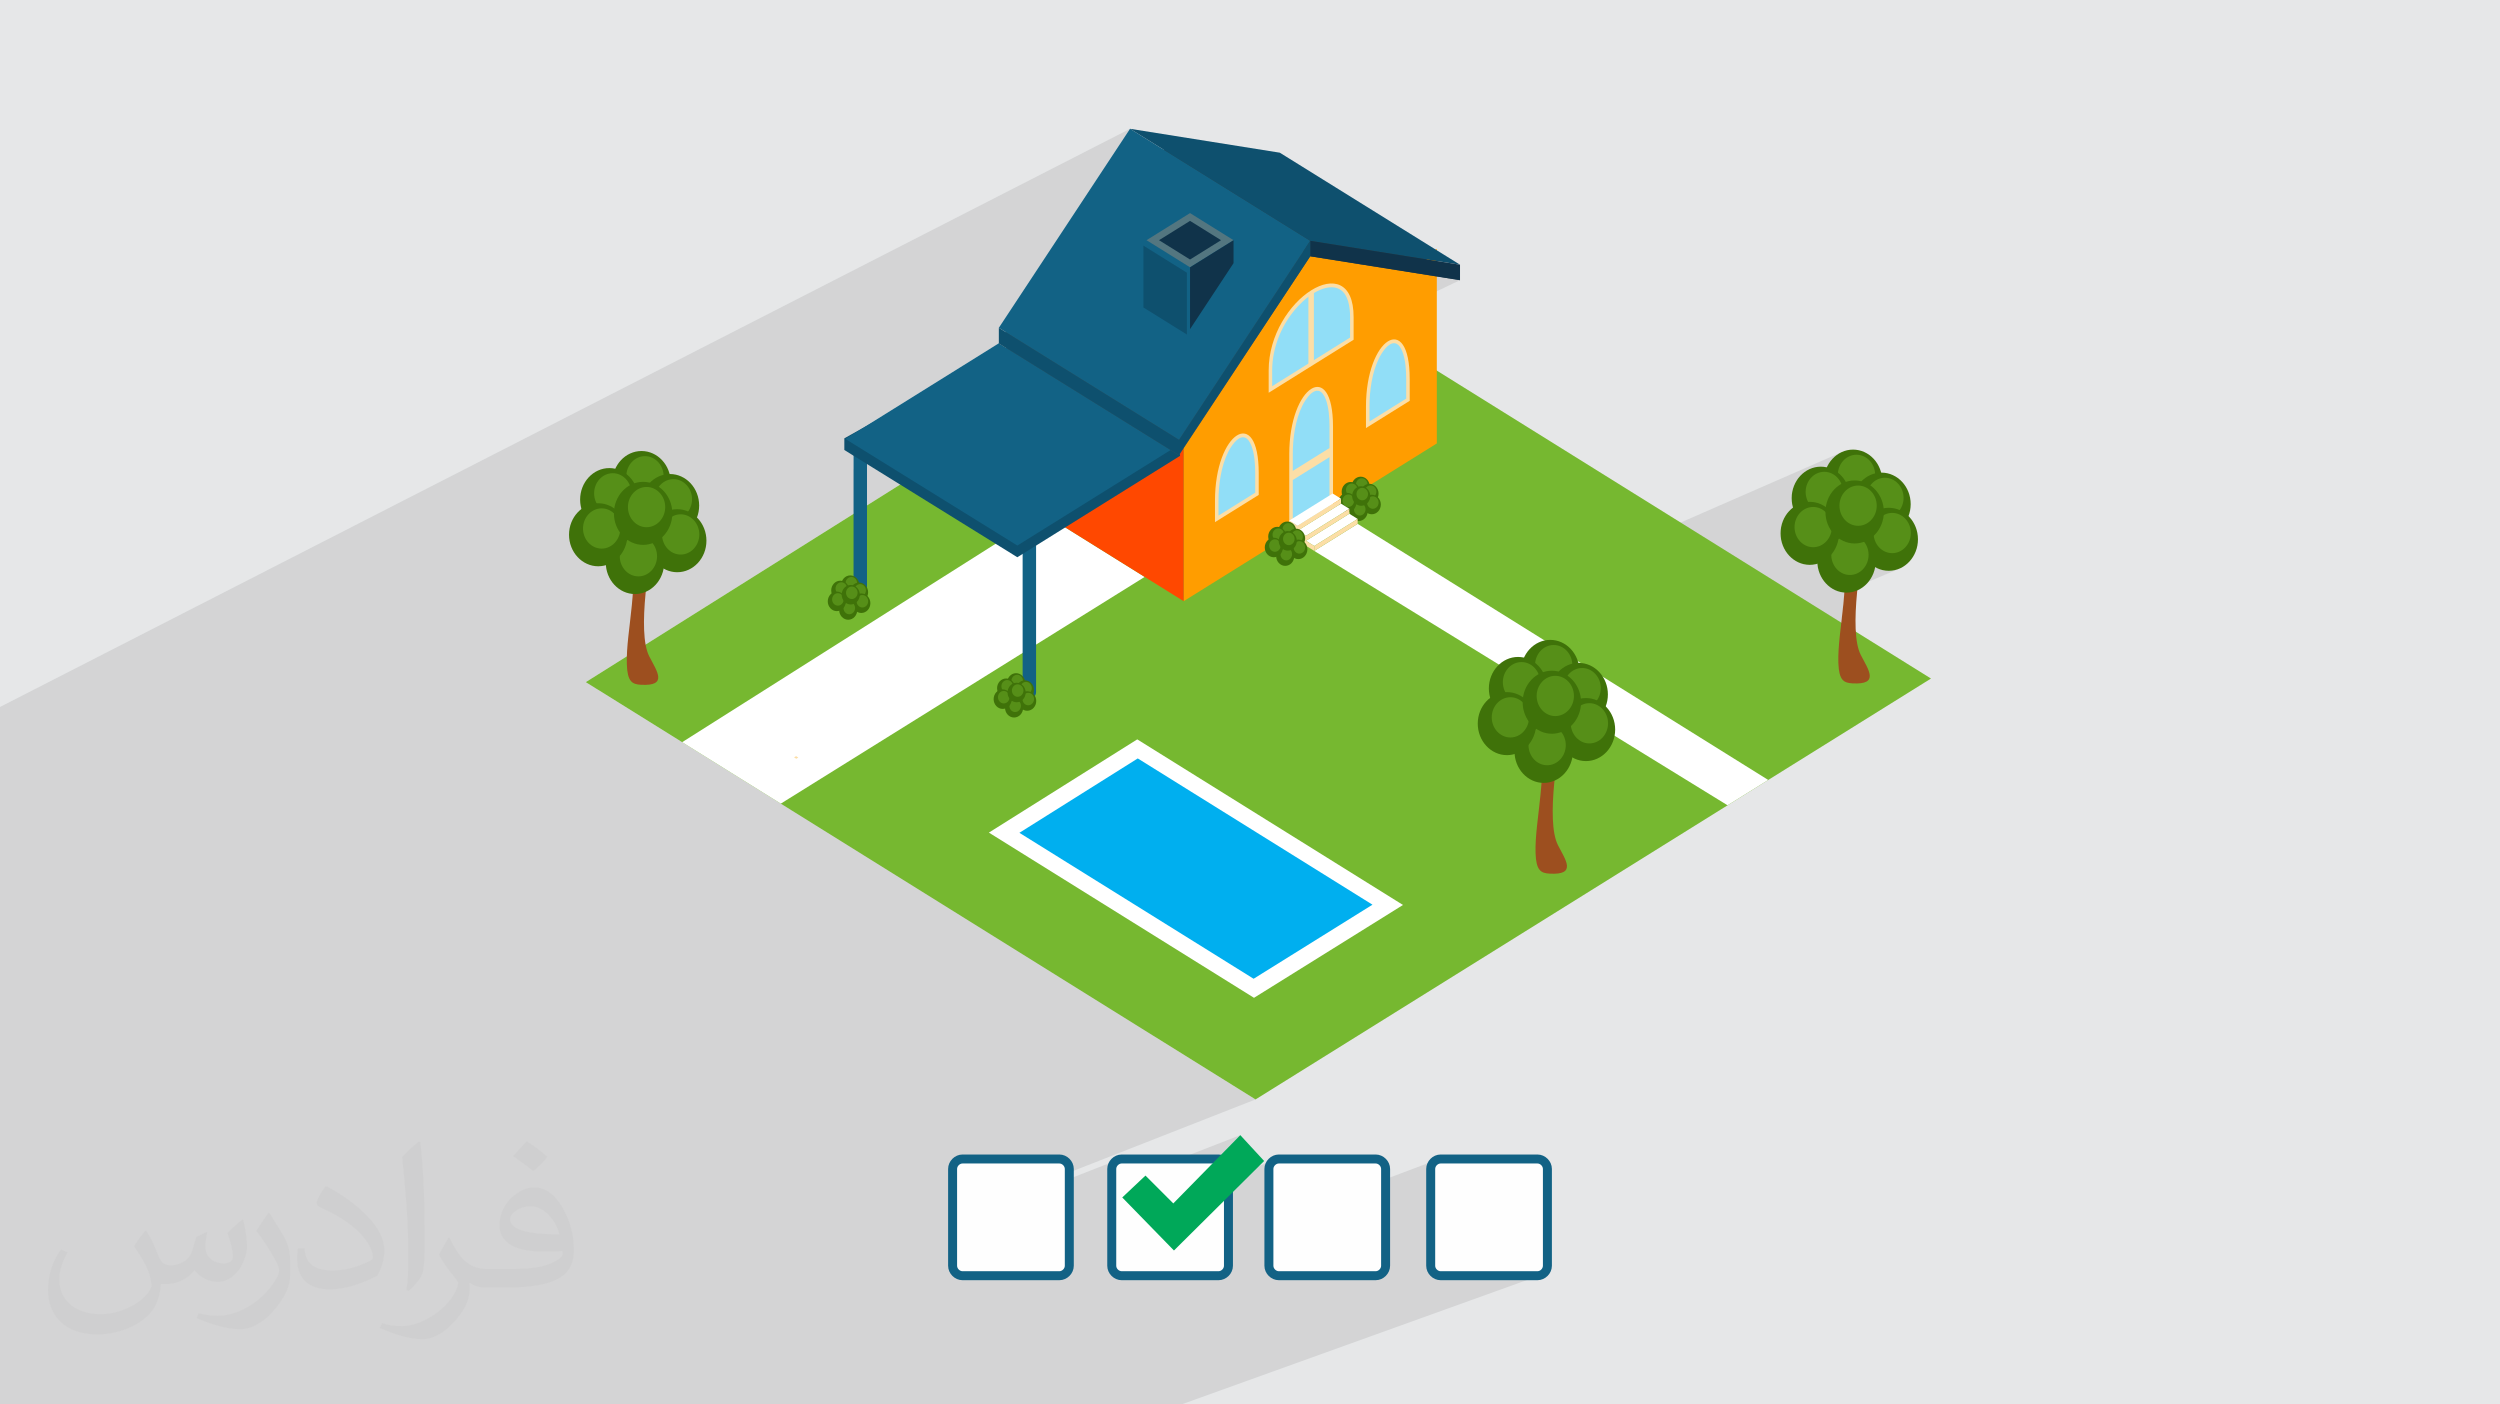 <?xml version="1.0" encoding="UTF-8"?>
<!DOCTYPE svg PUBLIC "-//W3C//DTD SVG 1.1//EN" "http://www.w3.org/Graphics/SVG/1.1/DTD/svg11.dtd">
<!-- Creator: CorelDRAW -->
<svg xmlns="http://www.w3.org/2000/svg" xml:space="preserve" width="94.192mm" height="52.917mm" version="1.1" style="shape-rendering:geometricPrecision; text-rendering:geometricPrecision; image-rendering:optimizeQuality; fill-rule:evenodd; clip-rule:evenodd"
viewBox="0 0 9419.16 5291.66"
 xmlns:xlink="http://www.w3.org/1999/xlink"
 xmlns:xodm="http://www.corel.com/coreldraw/odm/2003">
 <defs>
  <style type="text/css">
   <![CDATA[
    .str0 {stroke:#126285;stroke-width:33.86;stroke-miterlimit:22.926}
    .str1 {stroke:#0E506E;stroke-width:7.62;stroke-miterlimit:10}
    .fil21 {fill:#00AFEF}
    .fil4 {fill:#00A859}
    .fil14 {fill:#0E506E}
    .fil17 {fill:#10334A}
    .fil13 {fill:#126285}
    .fil16 {fill:#2E474F}
    .fil15 {fill:#375761}
    .fil10 {fill:#3F7209}
    .fil19 {fill:#537680}
    .fil11 {fill:#568F18}
    .fil5 {fill:#76B830}
    .fil18 {fill:#91DEF7}
    .fil20 {fill:#9D4F1F}
    .fil0 {fill:#E6E7E8}
    .fil7 {fill:#FCDEA6}
    .fil3 {fill:#FEFEFE}
    .fil12 {fill:#FF4800}
    .fil9 {fill:#FF9D00}
    .fil8 {fill:#FFEECF}
    .fil6 {fill:white}
    .fil2 {fill:#373435;fill-opacity:0.031}
    .fil1 {fill:#373435;fill-opacity:0.102}
   ]]>
  </style>
 </defs>
 <g id="Layer_x0020_1">
  <polygon class="fil0" points="-0,0 9419.16,0 9419.16,5291.66 -0,5291.66 "/>
  <polygon class="fil1" points="3033.17,5291.66 2969.9,5291.66 2941.21,5291.66 2810.35,5291.66 2721.76,5291.66 2715.76,5291.66 2466.77,5291.66 2405,5291.66 2365.57,5291.66 2236.48,5291.66 2194.63,5291.66 2062.02,5291.66 1916.6,5291.66 1856.39,5291.66 1799.46,5291.66 1359.43,5291.66 1300.74,5291.66 924.94,5291.66 921.84,5291.66 893.9,5291.66 852.9,5291.66 695.88,5291.66 686.7,5291.66 188.35,5291.66 163.96,5291.66 156.11,5291.66 139.24,5291.66 69.53,5291.66 39.11,5291.66 -0,5291.66 -0,5251.74 -0,5234.73 -0,5228.13 -0,5164.81 -0,5110.42 -0,5090.65 -0,5043.39 -0,5037.99 -0,5036.84 -0,5028.96 -0,5026.37 -0,4995.14 -0,4934.04 -0,4925.66 -0,4919.92 -0,4903.28 -0,4841.37 -0,4811.15 -0,4764.07 -0,4746.73 -0,4737.78 -0,4420.62 -0,4417.96 -0,4417.73 -0,4415.05 -0,4405.03 -0,4396.17 -0,4377.28 -0,4374.83 -0,4372.42 -0,4366.47 -0,4354.66 -0,4342.92 -0,4326.41 -0,4324.35 -0,4321.74 -0,4321.69 -0,4319.05 -0,4315.88 -0,4309.31 -0,4305.65 -0,4300.87 -0,4295.37 -0,4293.76 -0,4292.27 -0,4290.76 -0,4287.32 -0,4287.28 -0,4284.74 -0,4284.72 -0,4283.05 -0,4282.11 -0,4280.02 -0,4279.87 -0,4277.5 -0,4276.57 -0,4274.04 -0,4273.82 -0,4272.43 -0,4271.32 -0,4264.14 -0,4242.76 -0,4237.05 -0,4226.26 -0,4216.9 -0,4209.47 -0,4185.88 -0,4151.71 -0,4150.34 -0,3989.16 -0,3989.15 -0,3978.71 -0,3671.45 -0,3624.98 -0,3623.35 -0,3601.8 -0,3592.03 -0,3538.17 -0,3537.63 -0,3486.61 -0,3479.97 -0,3463.25 -0,3405.04 -0,3395.16 -0,3394.61 -0,3359.17 -0,3336.42 -0,3286.08 -0,3255.31 -0,3249.41 -0,3240.16 -0,3219.77 -0,3156.25 -0,3152.8 -0,3152.79 -0,3101.41 -0,3101.4 -0,3079.72 -0,3011.27 -0,2976.15 -0,2930.01 -0,2906.07 -0,2902.97 -0,2663.61 4257.54,485.22 3763.19,1235 3763.2,1235.01 3763.2,1293.33 3766.71,1295.51 3732.86,1312.23 3184.97,1653.67 3184.97,1693.26 3215.88,1712.42 3215.88,1768.57 3266.58,1743.85 3395.03,1823.49 3266.58,1904.21 3215.88,1928.67 3215.88,1936.07 2831.67,2177.52 5413.44,937.44 5408.97,940.23 2827.66,2180.04 2432.37,2428.45 2362.17,2462.03 2361.73,2472.84 2207.12,2570 2208.72,2571 5413.44,1041.74 5500.82,1055.68 2254.37,2599.44 2559.7,2789.7 4130.5,2060.05 4314.16,2174.5 5413.44,1670.69 5167.69,1823.83 5173.14,1825.76 5178.15,1828.6 5182.63,1832.27 5186.49,1836.67 5189.64,1841.71 5192.01,1847.29 5193.49,1853.31 5194,1859.69 5193.96,1861.53 5193.83,1863.35 5193.63,1865.14 5193.34,1866.91 5192.98,1868.64 5192.54,1870.35 5192.02,1872.02 5191.44,1873.66 5193.86,1876.32 5196.03,1879.23 5197.92,1882.38 5199.52,1885.72 5200.79,1889.26 5201.73,1892.96 5202.3,1896.8 5202.5,1900.76 5201.8,1908.16 5199.81,1915.07 5196.65,1921.32 5192.48,1926.77 5187.42,1931.28 5181.63,1934.68 5142.96,1952.22 5140.78,1954.54 5136.04,1958.12 5130.77,1960.8 5115.15,1967.88 5115.15,1973.74 5612.03,2283.66 6936.04,1704.68 6922.67,1712.55 6910.5,1722.27 6899.68,1733.66 6890.38,1746.55 6882.77,1760.75 6769.51,1810.17 6769.15,1810.69 6763.63,1820.48 6758.99,1830.86 6755.28,1841.76 6752.56,1853.13 6750.89,1864.9 6750.32,1877.01 6750.4,1881.61 6750.64,1886.16 6751.05,1890.67 6751.6,1895.12 6752.31,1899.53 6753.17,1903.88 6754.17,1908.16 6755.32,1912.39 6745.19,1921.1 6736.07,1931.01 6728.07,1942.01 6721.3,1953.99 6715.85,1966.84 6711.83,1980.44 6709.34,1994.7 6708.49,2009.49 6709.06,2021.6 6710.73,2033.37 6713.45,2044.74 6717.16,2055.64 6721.8,2066.02 6727.32,2075.81 6733.67,2084.95 6740.78,2093.39 6748.59,2101.07 6757.07,2107.91 6766.14,2113.87 6775.75,2118.88 6785.85,2122.89 6796.38,2125.82 6807.29,2127.62 6818.51,2128.24 6822.23,2128.17 6825.93,2127.97 6829.59,2127.64 6833.22,2127.18 6836.81,2126.59 6840.36,2125.88 6843.87,2125.05 6847.34,2124.09 6850.78,2145.18 6857.53,2164.83 6867.24,2182.69 6879.59,2198.39 6892.44,2209.95 7064.95,2136.92 7070.79,2140.02 7076.82,2142.76 7083.03,2145.11 7089.39,2147.07 7095.9,2148.61 7102.55,2149.74 7109.33,2150.42 7116.21,2150.65 7127.43,2150.03 7138.33,2148.23 7148.86,2145.3 7158.96,2141.29 6944.59,2231.77 6948.78,2232.52 6948.25,2239.79 6947.68,2247.05 6947.08,2254.28 6946.44,2261.5 6945.77,2268.69 6945.08,2275.86 6944.36,2283 6943.62,2290.11 6942.87,2297.2 6942.09,2304.26 6941.31,2311.29 6940.52,2318.28 6939.72,2325.24 6938.91,2332.17 6938.11,2339.06 6937.31,2345.92 6204.17,2653.01 6662.08,2938.63 6508.8,3034.05 5895.68,3281.8 5891.04,3285.15 4352.44,3906.81 4730.39,4142.32 3589.06,4589.88 3589.06,4613.51 4211.88,4369.74 4205.53,4373.29 4199.94,4377.94 4195.28,4383.53 4191.74,4389.89 4189.48,4396.83 4188.69,4404.18 4188.69,4465.02 4672.98,4276.77 4584.76,4366.7 4188.69,4519.98 4188.69,4606.18 4803.93,4369.74 4797.59,4373.29 4792.01,4377.94 4787.36,4383.53 4783.83,4389.89 4781.58,4396.83 4780.79,4404.18 4780.79,4608.47 5413.56,4369.74 5407.21,4373.29 5401.62,4377.94 5396.96,4383.53 5393.42,4389.89 5391.16,4396.83 5390.37,4404.18 5390.37,4768.95 5391.16,4776.3 5393.42,4783.25 5396.96,4789.6 5401.62,4795.2 5407.21,4799.85 5413.56,4803.39 5420.5,4805.65 5427.83,4806.44 5792.64,4806.44 5799.99,4805.65 5806.93,4803.39 4450.62,5291.66 4445.04,5291.66 4094.82,5291.66 3960.4,5291.66 3865.56,5291.66 3859.83,5291.66 3509.6,5291.66 3377.01,5291.66 3297.27,5291.66 3291.39,5291.66 "/>
  <path class="fil2" d="M550.85 4636.82c17.98,27.25 29.64,53.44 41.02,82.55 8.46,16.94 12.95,48.16 52.65,48.16 11.63,0 28.32,-3.43 43.13,-11.63 16.66,-8.74 29.36,-21.97 35.99,-42.06l15.87 -53.44 38.63 -19.05 2.64 2.64c-5.28,20.12 -6.6,39.42 -6.6,54.51 0,44.7 38.63,61.65 69.32,61.65 17.98,0 34.14,-8.74 34.14,-25.15 0,-21.16 -8.99,-57.15 -20.65,-89.43 17.98,-17.98 35.99,-35.99 56.62,-50.55l3.17 1.6c8.99,38.1 14.02,75.67 14.02,100.81 0,24.61 -10.85,51.87 -19.84,69.6 -18.52,34.92 -51.33,62.71 -91.01,62.71 -30.15,0 -63.75,-15.09 -86.79,-43.13l-1.32 0c-21.69,27 -55.3,51.33 -109.02,51.33l-16.66 0c-2.64,35.46 -10.31,60.58 -21.97,83.08 -32,62.43 -127,106.63 -216.43,106.63 -124.36,0 -186.79,-71.7 -186.79,-167.21 0,-59 19.3,-113.77 48.95,-152.65l24.33 10.06c-18.52,35.46 -30.96,68.78 -30.96,101.6 0,89.43 72.77,132.03 156.64,132.03 77.8,0 174.09,-49.48 191.57,-106.88 -6.6,-62.71 -30.15,-92.07 -66.14,-149.22 10.85,-19.05 24.87,-38.1 42.34,-58.47l3.17 0 0 0 0 0 -0.02 -0.09zm1434.31 -336.55c26.19,16.41 51.87,35.71 76.99,57.94 -14.02,19.84 -31.5,37.85 -53.19,53.72 -25.15,-20.37 -50.27,-37.85 -75.95,-56.36 17.45,-19.58 34.67,-38.35 52.12,-55.3l0 0 0 0 0 0 0 0 0 0 0.03 0zm13.49 244.48c-42.34,0 -76.99,27.79 -76.99,48.41 0,44.2 84.66,57.94 186,57.4 -12.7,-51.87 -57.15,-105.84 -109.02,-105.84l0.01 0.03zm-95 236.55c55.04,0 103.2,-1.6 139.95,-10.85 41.02,-10.31 75.67,-30.96 75.67,-45.24 0,-3.71 0,-8.2 -1.32,-11.91 -23.01,2.11 -49.48,2.11 -72.49,2.11 -74.6,0 -131.75,-16.94 -154.25,-58.75 -5.56,-11.63 -9.52,-24.61 -9.52,-39.42 0,-40.49 17.45,-79.91 48.16,-107.16 25.65,-22.48 53.97,-36.5 82.8,-36.5 52.12,0 93.65,41.81 122.76,107.7 15.87,35.99 26.72,77.52 26.72,129.92 0,34.92 -9.52,64.29 -31.22,85.98 -40.49,39.17 -115.09,53.97 -229.39,53.97l-51.87 0 0 0 -13.49 0c-28.32,0 -48.69,-5.03 -64.82,-17.45l-2.64 0c0.79,6.6 1.32,12.95 1.32,19.05 0,25.65 -8.46,58.47 -25.65,84.66 -50.8,75.41 -105.84,108.2 -153.47,108.2 -48.16,0 -107.16,-18.52 -160.35,-42.6l9.52 -18.52c17.2,7.14 41.02,11.91 73.81,11.91 85.98,0 198.96,-82.55 212.98,-163.25 -3.17,-6.6 -8.99,-15.34 -17.2,-24.61 -25.15,-29.9 -41.02,-54.76 -55.83,-80.95 12.7,-25.15 24.33,-45.24 35.18,-63.5l4.5 -0.53c36.78,74.88 70.1,117.73 144.45,117.73l11.63 0 0 0 53.97 0 0 0 0 0 0 0 0 0 0 0 0.09 0.01zm-372.54 79.12c6.35,-34.39 6.88,-73.02 6.88,-109.02l0 -53.44c0,-99.75 -12.7,-244.73 -23.01,-339.19 17.98,-19.3 43.13,-42.06 62.97,-57.4l5.82 1.6c13.49,118.8 16.66,256.39 16.66,383.64 0,33.35 -1.32,65.89 -4.5,89.69 -1.85,30.15 -19.3,52.91 -56.62,87.83l-8.2 -3.71zm-383.38 -157.43c1.85,46.84 24.87,83.62 105.31,83.62 50.01,0 92.33,-12.95 139.17,-35.18 8.46,-3.71 12.95,-8.74 12.95,-12.95 0,-29.36 -22.48,-68.25 -60.32,-103.71 -36.78,-33.35 -85.47,-62.71 -130.96,-82.3 -15.62,-6.6 -20.65,-13.49 -20.65,-20.12 0,-13.49 17.98,-41.81 32.82,-62.18l5.03 -0.53c52.12,27.25 110.34,67.74 153.47,112.7 39.17,41.53 63.5,83.62 63.5,129.39 0,33.86 -10.31,65.61 -27,95.25 -57.15,28.83 -118.01,50.8 -178.33,50.8 -73.28,0 -123.29,-34.39 -123.29,-115.09 0,-8.74 0,-22.22 3.17,-39.7l25.15 0 0 0 0 0 0 0 0 0 0 0 -0.02 0zm-132.57 -133.1l45.52 73.56c16.66,27.25 32.28,56.9 32.28,103.71l0 59.79c0,48.41 -30.96,100.28 -80.95,151.61 -39.17,34.67 -73.81,49.48 -105.84,49.48 -47.62,0 -102.13,-14.81 -165.1,-41.81l7.14 -18.52c19.84,5.28 42.85,9.78 71.17,9.78 90.5,-0.53 183.08,-66.67 225.42,-147.37 5.03,-9.27 6.88,-17.98 6.88,-24.08 0,-9.27 -5.03,-19.58 -8.99,-28.83 -23.01,-43.38 -48.69,-83.08 -76.99,-119.86 14.81,-23.29 29.64,-45.77 45.77,-68l3.71 0.53 0 0 0 0 0 0 0 0 0 0 -0.02 0.01z"/>
  <g id="_2880208264128">
   <g>
    <path class="fil3 str0" d="M5792.65 4366.7l-364.81 0c-19.94,0 -37.46,17.48 -37.46,37.48l0 364.77c0,20 17.52,37.49 37.46,37.49l364.81 0c20,0 37.46,-17.49 37.46,-37.49l0 -364.77c0,-20 -17.49,-37.48 -37.46,-37.48z"/>
    <path class="fil3 str0" d="M5183.06 4366.7l-364.83 0c-20,0 -37.43,17.48 -37.43,37.48l0 364.77c0,20 17.49,37.49 37.43,37.49l364.83 0c20,0 37.43,-17.49 37.43,-37.49l0 -364.77c0,-20 -17.49,-37.48 -37.43,-37.48z"/>
    <path class="fil3 str0" d="M4590.93 4366.7l-364.77 0c-19.94,0 -37.46,17.48 -37.46,37.48l0 364.77c0,20 17.49,37.49 37.46,37.49l364.77 0c20,0 37.49,-17.49 37.49,-37.49l0 -364.77c0,-20 -17.49,-37.48 -37.49,-37.48z"/>
    <path class="fil3 str0" d="M3991.31 4366.7l-364.78 0c-19.97,0 -37.46,17.48 -37.46,37.48l0 364.77c0,20 17.49,37.49 37.46,37.49l364.78 0c19.94,0 37.46,-17.49 37.46,-37.49l0 -364.77c0,-20 -17.47,-37.48 -37.46,-37.48z"/>
    <polygon class="fil4" points="4672.99,4276.77 4762.89,4374.19 4423.07,4711.47 4228.25,4511.61 4315.68,4429.17 4420.57,4534.08 "/>
   </g>
   <g>
    <polygon class="fil5" points="4741.31,977.46 2207.14,2570 4730.4,4142.31 7275.29,2556.53 "/>
    <polygon class="fil6" points="3930.3,1935.29 2570.14,2796.28 2941.84,3027.81 4312.7,2173.59 "/>
    <path class="fil7" d="M4744.48 795.84l0 183.67 30.43 18.96 0 -183.67c0,-35.69 -30.43,-55.29 -30.43,-18.96z"/>
    <polygon class="fil7" points="4750.16,777.71 4758.48,782.89 4750.94,787.59 4742.61,782.4 "/>
    <polygon class="fil7" points="4766.59,993.29 4774.91,998.47 4767.38,1003.17 4759.05,997.98 "/>
    <path class="fil8" d="M4736.95 800.54l0 183.67 30.43 18.96 0 -183.67c0,-35.69 -30.43,-55.29 -30.43,-18.96z"/>
    <polygon class="fil7" points="4773.61,918.07 4795.22,931.55 4795.22,971.66 4789,975.54 4773.61,958.19 4767.38,921.96 "/>
    <polygon class="fil8" points="4767.38,921.96 4789,935.43 4789,975.54 4767.38,962.07 "/>
    <polygon class="fil7" points="4773.61,848.59 4795.22,862.05 4795.22,902.17 4789,906.05 4773.61,888.7 4767.38,852.47 "/>
    <polygon class="fil8" points="4767.38,852.47 4789,865.94 4789,906.05 4767.38,892.58 "/>
    <path class="fil7" d="M4796.42 828.2l0 183.67 30.42 18.97 0 -183.68c0,-35.69 -30.42,-55.29 -30.42,-18.96z"/>
    <polygon class="fil7" points="4802.1,810.07 4810.42,815.25 4802.87,819.95 4794.56,814.76 "/>
    <polygon class="fil7" points="4818.53,1025.65 4826.84,1030.84 4819.31,1035.53 4810.99,1030.35 "/>
    <path class="fil8" d="M4788.88 832.9l0 183.67 30.43 18.96 0 -183.67c0,-35.69 -30.43,-55.29 -30.43,-18.96z"/>
    <polygon class="fil7" points="4825.54,950.43 4847.16,963.9 4847.16,1004.02 4840.93,1007.9 4825.54,990.55 4819.31,954.32 "/>
    <polygon class="fil8" points="4819.31,954.32 4840.93,967.78 4840.93,1007.9 4819.31,994.43 "/>
    <polygon class="fil7" points="4825.54,880.95 4847.16,894.42 4847.16,934.54 4840.93,938.42 4825.54,921.06 4819.31,884.83 "/>
    <polygon class="fil8" points="4819.31,884.83 4840.93,898.3 4840.93,938.42 4819.31,924.94 "/>
    <path class="fil7" d="M4848.35 860.57l0 183.67 30.43 18.96 0 -183.68c0,-35.69 -30.43,-55.28 -30.43,-18.95z"/>
    <polygon class="fil7" points="4854.03,842.43 4862.34,847.61 4854.8,852.3 4846.5,847.12 "/>
    <polygon class="fil7" points="4870.46,1058.01 4878.78,1063.2 4871.23,1067.89 4862.93,1062.71 "/>
    <path class="fil8" d="M4840.82 865.27l0 183.66 30.41 18.96 0 -183.67c0,-35.68 -30.41,-55.29 -30.41,-18.95z"/>
    <polygon class="fil7" points="4877.47,982.79 4899.09,996.27 4899.09,1036.39 4892.86,1040.26 4877.47,1022.91 4871.23,986.67 "/>
    <polygon class="fil8" points="4871.23,986.67 4892.86,1000.15 4892.86,1040.26 4871.23,1026.79 "/>
    <polygon class="fil7" points="4877.47,913.31 4899.09,926.79 4899.09,966.9 4892.86,970.78 4877.47,953.43 4871.23,917.19 "/>
    <polygon class="fil8" points="4871.23,917.19 4892.86,930.66 4892.86,970.78 4871.23,957.31 "/>
    <path class="fil7" d="M4900.28 892.93l0 183.67 30.44 18.96 0 -183.68c0,-35.69 -30.44,-55.29 -30.44,-18.95z"/>
    <polygon class="fil7" points="4905.96,874.79 4914.27,879.97 4906.74,884.67 4898.42,879.49 "/>
    <polygon class="fil7" points="4922.4,1090.37 4930.72,1095.56 4923.17,1100.25 4914.86,1095.07 "/>
    <path class="fil8" d="M4892.76 897.63l0 183.66 30.41 18.96 0 -183.66c0,-35.7 -30.41,-55.3 -30.41,-18.96z"/>
    <polygon class="fil7" points="4929.41,1015.16 4951.02,1028.63 4951.02,1068.75 4944.8,1072.63 4929.41,1055.27 4923.17,1019.03 "/>
    <polygon class="fil8" points="4923.17,1019.03 4944.8,1032.51 4944.8,1072.63 4923.17,1059.16 "/>
    <polygon class="fil7" points="4929.41,945.67 4951.02,959.14 4951.02,999.25 4944.8,1003.14 4929.41,985.79 4923.17,949.55 "/>
    <polygon class="fil8" points="4923.17,949.55 4944.8,963.03 4944.8,1003.14 4923.17,989.67 "/>
    <path class="fil7" d="M4952.22 925.29l0 183.67 30.43 18.95 0 -183.66c0,-35.69 -30.43,-55.29 -30.43,-18.96z"/>
    <polygon class="fil7" points="4957.9,907.15 4966.21,912.34 4958.67,917.03 4950.36,911.85 "/>
    <polygon class="fil7" points="4974.33,1122.73 4982.65,1127.91 4975.12,1132.61 4966.8,1127.44 "/>
    <path class="fil8" d="M4944.68 929.99l0 183.67 30.44 18.95 0 -183.66c0,-35.69 -30.44,-55.3 -30.44,-18.96z"/>
    <polygon class="fil7" points="4981.34,1047.52 5002.96,1060.99 5002.96,1101.11 4996.74,1104.99 4981.34,1087.63 4975.12,1051.4 "/>
    <polygon class="fil8" points="4975.12,1051.4 4996.74,1064.87 4996.74,1104.99 4975.12,1091.51 "/>
    <polygon class="fil7" points="4981.34,978.03 5002.96,991.5 5002.96,1031.61 4996.74,1035.5 4981.34,1018.14 4975.12,981.91 "/>
    <polygon class="fil8" points="4975.12,981.91 4996.74,995.38 4996.74,1035.5 4975.12,1022.03 "/>
    <path class="fil7" d="M5004.15 957.65l0 183.67 30.44 18.96 0 -183.67c0,-35.69 -30.44,-55.29 -30.44,-18.96z"/>
    <polygon class="fil7" points="5009.83,939.51 5018.14,944.7 5010.6,949.39 5002.28,944.22 "/>
    <polygon class="fil7" points="5026.26,1155.1 5034.59,1160.28 5027.04,1164.98 5018.73,1159.8 "/>
    <path class="fil8" d="M4996.62 962.34l0 183.68 30.42 18.96 0 -183.68c0,-35.68 -30.42,-55.28 -30.42,-18.96z"/>
    <polygon class="fil7" points="5033.28,1079.87 5054.89,1093.35 5054.89,1133.46 5048.67,1137.35 5033.28,1119.99 5027.04,1083.76 "/>
    <polygon class="fil8" points="5027.04,1083.76 5048.67,1097.23 5048.67,1137.35 5027.04,1123.88 "/>
    <polygon class="fil7" points="5033.28,1010.39 5054.89,1023.86 5054.89,1063.98 5048.67,1067.86 5033.28,1050.51 5027.04,1014.28 "/>
    <polygon class="fil8" points="5027.04,1014.28 5048.67,1027.74 5048.67,1067.86 5027.04,1054.39 "/>
    <path class="fil7" d="M5056.09 990l0 183.68 30.43 18.96 0 -183.67c0,-35.69 -30.43,-55.29 -30.43,-18.97z"/>
    <polygon class="fil7" points="5061.77,971.87 5070.07,977.06 5062.54,981.75 5054.22,976.58 "/>
    <polygon class="fil7" points="5078.2,1187.45 5086.52,1192.64 5078.98,1197.34 5070.66,1192.16 "/>
    <path class="fil8" d="M5048.55 994.7l0 183.68 30.43 18.96 0 -183.67c0,-35.69 -30.43,-55.29 -30.43,-18.97z"/>
    <polygon class="fil7" points="5085.21,1112.23 5106.83,1125.71 5106.83,1165.83 5100.6,1169.71 5085.21,1152.35 5078.98,1116.12 "/>
    <polygon class="fil8" points="5078.98,1116.12 5100.6,1129.59 5100.6,1169.71 5078.98,1156.24 "/>
    <polygon class="fil7" points="5085.21,1042.75 5106.83,1056.23 5106.83,1096.34 5100.6,1100.22 5085.21,1082.87 5078.98,1046.63 "/>
    <polygon class="fil8" points="5078.98,1046.63 5100.6,1060.1 5100.6,1100.22 5078.98,1086.75 "/>
    <path class="fil7" d="M5108.03 1022.37l0 183.67 30.42 18.96 0 -183.67c0,-35.69 -30.42,-55.29 -30.42,-18.96z"/>
    <polygon class="fil7" points="5113.7,1004.23 5122.01,1009.41 5114.47,1014.11 5106.17,1008.94 "/>
    <polygon class="fil7" points="5130.13,1219.82 5138.45,1225 5130.9,1229.71 5122.6,1224.52 "/>
    <path class="fil8" d="M5100.49 1027.07l0 183.67 30.41 18.97 0 -183.68c0,-35.69 -30.41,-55.3 -30.41,-18.96z"/>
    <polygon class="fil7" points="5137.14,1144.6 5158.76,1158.07 5158.76,1198.19 5152.53,1202.07 5137.14,1184.72 5130.9,1148.48 "/>
    <polygon class="fil8" points="5130.9,1148.48 5152.53,1161.95 5152.53,1202.07 5130.9,1188.6 "/>
    <polygon class="fil7" points="5137.14,1075.12 5158.76,1088.59 5158.76,1128.7 5152.53,1132.58 5137.14,1115.23 5130.9,1079 "/>
    <polygon class="fil8" points="5130.9,1079 5152.53,1092.47 5152.53,1132.58 5130.9,1119.11 "/>
    <path class="fil7" d="M5159.95 1054.73l0 183.67 30.44 18.96 0 -183.67c0,-35.69 -30.44,-55.29 -30.44,-18.96z"/>
    <polygon class="fil7" points="5165.63,1036.6 5173.94,1041.78 5166.41,1046.48 5158.09,1041.3 "/>
    <polygon class="fil7" points="5182.07,1252.18 5190.39,1257.36 5182.84,1262.06 5174.53,1256.88 "/>
    <path class="fil8" d="M5152.43 1059.43l0 183.68 30.41 18.95 0 -183.67c0,-35.69 -30.41,-55.29 -30.41,-18.96z"/>
    <polygon class="fil7" points="5189.08,1176.96 5210.69,1190.43 5210.69,1230.56 5204.47,1234.44 5189.08,1217.08 5182.84,1180.84 "/>
    <polygon class="fil8" points="5182.84,1180.84 5204.47,1194.32 5204.47,1234.44 5182.84,1220.96 "/>
    <polygon class="fil7" points="5189.08,1107.47 5210.69,1120.94 5210.69,1161.06 5204.47,1164.95 5189.08,1147.59 5182.84,1111.36 "/>
    <polygon class="fil8" points="5182.84,1111.36 5204.47,1124.83 5204.47,1164.95 5182.84,1151.47 "/>
    <path class="fil7" d="M5211.89 1087.09l0 183.68 30.43 18.95 0 -183.67c0,-35.68 -30.43,-55.29 -30.43,-18.96z"/>
    <polygon class="fil7" points="5217.57,1068.96 5225.88,1074.14 5218.34,1078.84 5210.03,1073.65 "/>
    <polygon class="fil7" points="5234,1284.54 5242.32,1289.72 5234.77,1294.43 5226.47,1289.24 "/>
    <path class="fil8" d="M5204.35 1091.79l0 183.67 30.42 18.97 0 -183.68c0,-35.69 -30.42,-55.29 -30.42,-18.96z"/>
    <polygon class="fil7" points="5241.01,1209.32 5262.63,1222.8 5262.63,1262.92 5256.41,1266.8 5241.01,1249.44 5234.77,1213.21 "/>
    <polygon class="fil8" points="5234.77,1213.21 5256.41,1226.68 5256.41,1266.8 5234.77,1253.33 "/>
    <polygon class="fil7" points="5241.01,1139.83 5262.63,1153.3 5262.63,1193.42 5256.41,1197.31 5241.01,1179.95 5234.77,1143.72 "/>
    <polygon class="fil8" points="5234.77,1143.72 5256.41,1157.19 5256.41,1197.31 5234.77,1183.84 "/>
    <path class="fil7" d="M5263.83 1119.45l0 183.68 30.43 18.96 0 -183.67c0,-35.69 -30.43,-55.29 -30.43,-18.97z"/>
    <polygon class="fil7" points="5269.5,1101.32 5277.81,1106.5 5270.27,1111.21 5261.95,1106.02 "/>
    <polygon class="fil7" points="5285.93,1316.9 5294.26,1322.09 5286.71,1326.79 5278.4,1321.6 "/>
    <path class="fil8" d="M5256.29 1124.15l0 183.67 30.42 18.97 0 -183.68c0,-35.69 -30.42,-55.29 -30.42,-18.96z"/>
    <polygon class="fil7" points="5292.95,1241.7 5314.57,1255.16 5314.57,1295.27 5308.34,1299.16 5292.95,1281.81 5286.71,1245.58 "/>
    <polygon class="fil8" points="5286.71,1245.58 5308.34,1259.04 5308.34,1299.16 5286.71,1285.69 "/>
    <polygon class="fil7" points="5292.95,1172.19 5314.57,1185.67 5314.57,1225.79 5308.34,1229.67 5292.95,1212.31 5286.71,1176.08 "/>
    <polygon class="fil8" points="5286.71,1176.08 5308.34,1189.55 5308.34,1229.67 5286.71,1216.2 "/>
    <path class="fil7" d="M5315.76 1151.81l0 183.68 30.43 18.96 0 -183.67c0,-35.69 -30.43,-55.29 -30.43,-18.97z"/>
    <polygon class="fil7" points="5321.44,1133.68 5329.74,1138.86 5322.21,1143.56 5313.89,1138.38 "/>
    <polygon class="fil7" points="5337.87,1349.27 5346.19,1354.45 5338.64,1359.15 5330.33,1353.97 "/>
    <path class="fil8" d="M5308.23 1156.52l0 183.66 30.41 18.97 0 -183.68c0,-35.69 -30.41,-55.28 -30.41,-18.95z"/>
    <polygon class="fil7" points="5344.88,1274.05 5366.5,1287.52 5366.5,1327.64 5360.27,1331.52 5344.88,1314.16 5338.64,1277.93 "/>
    <polygon class="fil8" points="5338.64,1277.93 5360.27,1291.4 5360.27,1331.52 5338.64,1318.05 "/>
    <polygon class="fil7" points="5344.88,1204.56 5366.5,1218.03 5366.5,1258.15 5360.27,1262.03 5344.88,1244.68 5338.64,1208.44 "/>
    <polygon class="fil8" points="5338.64,1208.44 5360.27,1221.91 5360.27,1262.03 5338.64,1248.56 "/>
    <path class="fil7" d="M5367.7 1184.18l0 183.68 30.42 18.96 0 -183.68c0,-35.69 -30.42,-55.29 -30.42,-18.96z"/>
    <polygon class="fil7" points="5373.37,1166.05 5381.68,1171.23 5374.15,1175.93 5365.83,1170.74 "/>
    <polygon class="fil7" points="5389.8,1381.63 5398.12,1386.82 5390.57,1391.51 5382.27,1386.32 "/>
    <path class="fil8" d="M5360.16 1188.87l0 183.68 30.41 18.96 0 -183.68c0,-35.69 -30.41,-55.28 -30.41,-18.96z"/>
    <polygon class="fil8" points="5390.57,1310.3 5412.21,1323.76 5412.21,1363.88 5390.57,1350.41 "/>
    <polygon class="fil8" points="5390.57,1240.8 5412.21,1254.28 5412.21,1294.39 5390.57,1280.92 "/>
    <polygon class="fil6" points="5115.16,1973.75 4951.64,2075.65 6508.82,3034.05 6662.09,2938.62 "/>
    <path class="fil7" d="M4730.4 814.01l0 183.68 -30.43 18.96 0 -183.67c0,-35.69 30.43,-55.29 30.43,-18.97z"/>
    <polygon class="fil7" points="4724.72,795.88 4716.41,801.06 4723.95,805.76 4732.26,800.58 "/>
    <polygon class="fil7" points="4708.29,1011.46 4699.97,1016.65 4707.51,1021.34 4715.83,1016.16 "/>
    <path class="fil8" d="M4737.93 818.71l0 183.68 -30.42 18.95 0 -183.67c0,-35.68 30.42,-55.29 30.42,-18.96z"/>
    <polygon class="fil7" points="4701.28,936.24 4679.66,949.71 4679.66,989.83 4685.89,993.72 4701.28,976.36 4707.51,940.13 "/>
    <polygon class="fil8" points="4707.51,940.13 4685.89,953.6 4685.89,993.72 4707.51,980.24 "/>
    <polygon class="fil7" points="4701.28,866.75 4679.66,880.23 4679.66,920.34 4685.89,924.22 4701.28,906.87 4707.51,870.64 "/>
    <polygon class="fil8" points="4707.51,870.64 4685.89,884.11 4685.89,924.22 4707.51,910.75 "/>
    <path class="fil7" d="M4678.47 846.37l0 183.68 -30.42 18.96 0 -183.67c0,-35.69 30.42,-55.3 30.42,-18.97z"/>
    <polygon class="fil7" points="4672.79,828.24 4664.48,833.42 4672.02,838.12 4680.33,832.94 "/>
    <polygon class="fil7" points="4656.36,1043.82 4648.05,1049.01 4655.58,1053.7 4663.9,1048.53 "/>
    <path class="fil8" d="M4686.01 851.07l0 183.67 -30.43 18.96 0 -183.66c0,-35.7 30.43,-55.3 30.43,-18.97z"/>
    <polygon class="fil7" points="4649.35,968.6 4627.72,982.08 4627.72,1022.2 4633.95,1026.08 4649.35,1008.72 4655.58,972.49 "/>
    <polygon class="fil8" points="4655.58,972.49 4633.95,985.95 4633.95,1026.08 4655.58,1012.61 "/>
    <polygon class="fil7" points="4649.35,899.12 4627.72,912.59 4627.72,952.71 4633.95,956.59 4649.35,939.24 4655.58,903 "/>
    <polygon class="fil8" points="4655.58,903 4633.95,916.47 4633.95,956.59 4655.58,943.11 "/>
    <path class="fil7" d="M4626.53 878.74l0 183.67 -30.42 18.96 0 -183.67c0,-35.69 30.42,-55.29 30.42,-18.96z"/>
    <polygon class="fil7" points="4620.86,860.59 4612.55,865.78 4620.08,870.49 4628.4,865.3 "/>
    <polygon class="fil7" points="4604.43,1076.18 4596.11,1081.37 4603.64,1086.07 4611.96,1080.89 "/>
    <path class="fil8" d="M4634.07 883.43l0 183.68 -30.43 18.96 0 -183.68c0,-35.69 30.43,-55.29 30.43,-18.96z"/>
    <polygon class="fil7" points="4597.41,1000.97 4575.79,1014.44 4575.79,1054.56 4582.02,1058.44 4597.41,1041.09 4603.64,1004.84 "/>
    <polygon class="fil8" points="4603.64,1004.84 4582.02,1018.31 4582.02,1058.44 4603.64,1044.97 "/>
    <polygon class="fil7" points="4597.41,931.48 4575.79,944.95 4575.79,985.07 4582.02,988.95 4597.41,971.6 4603.64,935.36 "/>
    <polygon class="fil8" points="4603.64,935.36 4582.02,948.84 4582.02,988.95 4603.64,975.48 "/>
    <path class="fil7" d="M4574.6 911.1l0 183.68 -30.43 18.95 0 -183.67c0,-35.69 30.43,-55.3 30.43,-18.96z"/>
    <polygon class="fil7" points="4568.93,892.97 4560.61,898.14 4568.15,902.84 4576.46,897.66 "/>
    <polygon class="fil7" points="4552.49,1108.55 4544.17,1113.73 4551.71,1118.43 4560.03,1113.25 "/>
    <path class="fil8" d="M4582.13 915.8l0 183.67 -30.42 18.96 0 -183.68c0,-35.68 30.42,-55.28 30.42,-18.95z"/>
    <polygon class="fil7" points="4545.48,1033.33 4523.86,1046.8 4523.86,1086.92 4530.09,1090.8 4545.48,1073.45 4551.71,1037.21 "/>
    <polygon class="fil8" points="4551.71,1037.21 4530.09,1050.68 4530.09,1090.8 4551.71,1077.33 "/>
    <polygon class="fil7" points="4545.48,963.84 4523.86,977.31 4523.86,1017.43 4530.09,1021.31 4545.48,1003.96 4551.71,967.72 "/>
    <polygon class="fil8" points="4551.71,967.72 4530.09,981.19 4530.09,1021.31 4551.71,1007.84 "/>
    <path class="fil7" d="M4522.66 943.46l0 183.68 -30.42 18.95 0 -183.67c0,-35.68 30.42,-55.29 30.42,-18.96z"/>
    <polygon class="fil7" points="4516.99,925.33 4508.67,930.51 4516.21,935.2 4524.53,930.02 "/>
    <polygon class="fil7" points="4500.56,1140.91 4492.24,1146.09 4499.78,1150.79 4508.09,1145.61 "/>
    <path class="fil8" d="M4530.2 948.16l0 183.67 -30.42 18.96 0 -183.67c0,-35.69 30.42,-55.29 30.42,-18.96z"/>
    <polygon class="fil7" points="4493.55,1065.69 4471.92,1079.17 4471.92,1119.28 4478.15,1123.17 4493.55,1105.81 4499.78,1069.58 "/>
    <polygon class="fil8" points="4499.78,1069.58 4478.15,1083.05 4478.15,1123.17 4499.78,1109.69 "/>
    <polygon class="fil7" points="4493.55,996.2 4471.92,1009.67 4471.92,1049.79 4478.15,1053.68 4493.55,1036.32 4499.78,1000.08 "/>
    <polygon class="fil8" points="4499.78,1000.08 4478.15,1013.55 4478.15,1053.68 4499.78,1040.2 "/>
    <path class="fil7" d="M4470.73 975.82l0 183.68 -30.43 18.95 0 -183.67c0,-35.68 30.43,-55.29 30.43,-18.96z"/>
    <polygon class="fil7" points="4465.06,957.69 4456.75,962.87 4464.28,967.57 4472.59,962.39 "/>
    <polygon class="fil7" points="4448.62,1173.27 4440.3,1178.45 4447.84,1183.15 4456.16,1177.97 "/>
    <path class="fil8" d="M4478.26 980.52l0 183.67 -30.42 18.96 0 -183.67c0,-35.69 30.42,-55.29 30.42,-18.96z"/>
    <polygon class="fil7" points="4441.61,1098.05 4419.99,1111.53 4419.99,1151.64 4426.22,1155.53 4441.61,1138.17 4447.84,1101.94 "/>
    <polygon class="fil8" points="4447.84,1101.94 4426.22,1115.41 4426.22,1155.53 4447.84,1142.06 "/>
    <polygon class="fil7" points="4441.61,1028.56 4419.99,1042.03 4419.99,1082.15 4426.22,1086.04 4441.61,1068.68 4447.84,1032.44 "/>
    <polygon class="fil8" points="4447.84,1032.44 4426.22,1045.91 4426.22,1086.04 4447.84,1072.57 "/>
    <path class="fil7" d="M4418.8 1008.18l0 183.67 -30.43 18.97 0 -183.67c0,-35.7 30.43,-55.3 30.43,-18.97z"/>
    <polygon class="fil7" points="4413.12,990.05 4404.81,995.23 4412.34,999.93 4420.66,994.74 "/>
    <polygon class="fil7" points="4396.69,1205.63 4388.37,1210.82 4395.91,1215.52 4404.23,1210.33 "/>
    <path class="fil8" d="M4426.33 1012.88l0 183.67 -30.42 18.97 0 -183.68c0,-35.69 30.42,-55.28 30.42,-18.96z"/>
    <polygon class="fil7" points="4389.68,1130.42 4368.06,1143.89 4368.06,1184 4374.28,1187.88 4389.68,1170.53 4395.91,1134.3 "/>
    <polygon class="fil8" points="4395.91,1134.3 4374.28,1147.77 4374.28,1187.88 4395.91,1174.42 "/>
    <polygon class="fil7" points="4389.68,1060.92 4368.06,1074.4 4368.06,1114.52 4374.28,1118.4 4389.68,1101.04 4395.91,1064.8 "/>
    <polygon class="fil8" points="4395.91,1064.8 4374.28,1078.28 4374.28,1118.4 4395.91,1104.92 "/>
    <path class="fil7" d="M4366.86 1040.55l0 183.67 -30.43 18.96 0 -183.68c0,-35.68 30.43,-55.28 30.43,-18.95z"/>
    <polygon class="fil7" points="4361.18,1022.41 4352.87,1027.59 4360.41,1032.29 4368.73,1027.1 "/>
    <polygon class="fil7" points="4344.76,1238 4336.43,1243.18 4343.97,1247.88 4352.29,1242.69 "/>
    <path class="fil8" d="M4374.4 1045.24l0 183.68 -30.43 18.96 0 -183.68c0,-35.69 30.43,-55.29 30.43,-18.96z"/>
    <polygon class="fil7" points="4337.75,1162.77 4316.12,1176.25 4316.12,1216.36 4322.35,1220.24 4337.75,1202.89 4343.97,1166.66 "/>
    <polygon class="fil8" points="4343.97,1166.66 4322.35,1180.13 4322.35,1220.24 4343.97,1206.78 "/>
    <polygon class="fil7" points="4337.75,1093.29 4316.12,1106.76 4316.12,1146.88 4322.35,1150.76 4337.75,1133.41 4343.97,1097.17 "/>
    <polygon class="fil8" points="4343.97,1097.17 4322.35,1110.64 4322.35,1150.76 4343.97,1137.29 "/>
    <path class="fil7" d="M4314.93 1072.91l0 183.67 -30.43 18.96 0 -183.68c0,-35.69 30.43,-55.28 30.43,-18.95z"/>
    <polygon class="fil7" points="4309.26,1054.77 4300.94,1059.96 4308.47,1064.65 4316.79,1059.46 "/>
    <polygon class="fil7" points="4292.82,1270.36 4284.5,1275.54 4292.04,1280.24 4300.36,1275.05 "/>
    <path class="fil8" d="M4322.46 1077.61l0 183.67 -30.42 18.96 0 -183.67c0,-35.69 30.42,-55.29 30.42,-18.96z"/>
    <polygon class="fil7" points="4285.81,1195.13 4264.19,1208.61 4264.19,1248.73 4270.42,1252.6 4285.81,1235.26 4292.04,1199.02 "/>
    <polygon class="fil8" points="4292.04,1199.02 4270.42,1212.49 4270.42,1252.6 4292.04,1239.13 "/>
    <polygon class="fil7" points="4285.81,1125.66 4264.19,1139.12 4264.19,1179.24 4270.42,1183.12 4285.81,1165.77 4292.04,1129.53 "/>
    <polygon class="fil8" points="4292.04,1129.53 4270.42,1143.01 4270.42,1183.12 4292.04,1169.65 "/>
    <path class="fil7" d="M4262.99 1105.27l0 183.67 -30.42 18.96 0 -183.67c0,-35.69 30.42,-55.29 30.42,-18.96z"/>
    <polygon class="fil7" points="4257.32,1087.13 4249,1092.32 4256.54,1097.01 4264.86,1091.83 "/>
    <polygon class="fil7" points="4240.88,1302.71 4232.57,1307.9 4240.11,1312.6 4248.42,1307.41 "/>
    <path class="fil8" d="M4270.53 1109.97l0 183.67 -30.42 18.96 0 -183.67c0,-35.69 30.42,-55.3 30.42,-18.96z"/>
    <polygon class="fil7" points="4233.87,1227.5 4212.25,1240.97 4212.25,1281.09 4218.48,1284.97 4233.87,1267.62 4240.11,1231.38 "/>
    <polygon class="fil8" points="4240.11,1231.38 4218.48,1244.86 4218.48,1284.97 4240.11,1271.5 "/>
    <polygon class="fil7" points="4233.87,1158.01 4212.25,1171.49 4212.25,1211.6 4218.48,1215.48 4233.87,1198.13 4240.11,1161.9 "/>
    <polygon class="fil8" points="4240.11,1161.9 4218.48,1175.37 4218.48,1215.48 4240.11,1202.01 "/>
    <path class="fil7" d="M4211.06 1137.63l0 183.67 -30.43 18.96 0 -183.68c0,-35.68 30.43,-55.28 30.43,-18.95z"/>
    <polygon class="fil7" points="4205.39,1119.5 4197.07,1124.68 4204.61,1129.38 4212.92,1124.19 "/>
    <polygon class="fil7" points="4188.95,1335.08 4180.63,1340.26 4188.17,1344.96 4196.49,1339.77 "/>
    <path class="fil8" d="M4218.6 1142.33l0 183.67 -30.43 18.96 0 -183.67c0,-35.69 30.43,-55.29 30.43,-18.96z"/>
    <polygon class="fil7" points="4181.94,1259.86 4160.31,1273.33 4160.31,1313.44 4166.55,1317.33 4181.94,1299.98 4188.17,1263.74 "/>
    <polygon class="fil8" points="4188.17,1263.74 4166.55,1277.21 4166.55,1317.33 4188.17,1303.86 "/>
    <polygon class="fil7" points="4181.94,1190.38 4160.31,1203.84 4160.31,1243.96 4166.55,1247.84 4181.94,1230.49 4188.17,1194.26 "/>
    <polygon class="fil8" points="4188.17,1194.26 4166.55,1207.73 4166.55,1247.84 4188.17,1234.37 "/>
    <path class="fil7" d="M4159.13 1169.99l0 183.67 -30.43 18.97 0 -183.68c0,-35.69 30.43,-55.29 30.43,-18.96z"/>
    <polygon class="fil7" points="4153.45,1151.86 4145.14,1157.04 4152.67,1161.73 4160.99,1156.55 "/>
    <polygon class="fil7" points="4137.01,1367.44 4128.7,1372.63 4136.24,1377.32 4144.55,1372.14 "/>
    <path class="fil8" d="M4166.66 1174.69l0 183.67 -30.42 18.96 0 -183.67c0,-35.68 30.42,-55.29 30.42,-18.96z"/>
    <polygon class="fil7" points="4130,1292.22 4108.39,1305.69 4108.39,1345.81 4114.61,1349.69 4130,1332.34 4136.24,1296.1 "/>
    <polygon class="fil8" points="4136.24,1296.1 4114.61,1309.57 4114.61,1349.69 4136.24,1336.22 "/>
    <polygon class="fil7" points="4130,1222.73 4108.39,1236.2 4108.39,1276.32 4114.61,1280.2 4130,1262.85 4136.24,1226.62 "/>
    <polygon class="fil8" points="4136.24,1226.62 4114.61,1240.09 4114.61,1280.2 4136.24,1266.73 "/>
    <path class="fil7" d="M4107.18 1202.35l0 183.67 -30.41 18.97 0 -183.68c0,-35.68 30.41,-55.29 30.41,-18.96z"/>
    <polygon class="fil7" points="4101.51,1184.22 4093.2,1189.4 4100.74,1194.09 4109.06,1188.92 "/>
    <polygon class="fil7" points="4085.08,1399.8 4076.77,1404.99 4084.3,1409.68 4092.62,1404.51 "/>
    <path class="fil8" d="M4114.73 1207.05l0 183.67 -30.43 18.96 0 -183.67c0,-35.69 30.43,-55.29 30.43,-18.96z"/>
    <polygon class="fil7" points="4078.08,1324.58 4056.45,1338.05 4056.45,1378.17 4062.68,1382.05 4078.08,1364.7 4084.3,1328.46 "/>
    <polygon class="fil8" points="4084.3,1328.46 4062.68,1341.93 4062.68,1382.05 4084.3,1368.58 "/>
    <polygon class="fil7" points="4078.08,1255.1 4056.45,1268.57 4056.45,1308.68 4062.68,1312.57 4078.08,1295.21 4084.3,1258.98 "/>
    <polygon class="fil8" points="4084.3,1258.98 4062.68,1272.44 4062.68,1312.57 4084.3,1299.09 "/>
    <path class="fil7" d="M4055.26 1234.72l0 183.66 -30.43 18.96 0 -183.66c0,-35.7 30.43,-55.29 30.43,-18.96z"/>
    <polygon class="fil7" points="4049.59,1216.57 4041.27,1221.76 4048.8,1226.46 4057.12,1221.28 "/>
    <polygon class="fil7" points="4033.15,1432.16 4024.83,1437.34 4032.37,1442.04 4040.68,1436.86 "/>
    <path class="fil8" d="M4062.79 1239.41l0 183.68 -30.42 18.95 0 -183.67c0,-35.69 30.42,-55.29 30.42,-18.96z"/>
    <polygon class="fil7" points="4026.14,1356.95 4004.51,1370.42 4004.51,1410.53 4010.75,1414.41 4026.14,1397.06 4032.37,1360.82 "/>
    <polygon class="fil8" points="4032.37,1360.82 4010.75,1374.3 4010.75,1414.41 4032.37,1400.94 "/>
    <polygon class="fil7" points="4026.14,1287.46 4004.51,1300.93 4004.51,1341.05 4010.75,1344.93 4026.14,1327.58 4032.37,1291.34 "/>
    <polygon class="fil8" points="4032.37,1291.34 4010.75,1304.81 4010.75,1344.93 4032.37,1331.46 "/>
    <path class="fil7" d="M4003.32 1267.08l0 183.67 -30.43 18.95 0 -183.66c0,-35.69 30.43,-55.3 30.43,-18.96z"/>
    <polygon class="fil7" points="3997.65,1248.94 3989.33,1254.12 3996.87,1258.82 4005.19,1253.64 "/>
    <polygon class="fil7" points="3981.22,1464.52 3972.89,1469.7 3980.44,1474.4 3988.75,1469.22 "/>
    <path class="fil8" d="M4010.85 1271.77l0 183.68 -30.41 18.95 0 -183.67c0,-35.69 30.41,-55.29 30.41,-18.96z"/>
    <polygon class="fil7" points="3974.2,1389.3 3952.58,1402.77 3952.58,1442.9 3958.81,1446.78 3974.2,1429.42 3980.44,1393.18 "/>
    <polygon class="fil8" points="3980.44,1393.18 3958.81,1406.66 3958.81,1446.78 3980.44,1433.31 "/>
    <polygon class="fil7" points="3974.2,1319.82 3952.58,1333.29 3952.58,1373.4 3958.81,1377.29 3974.2,1359.94 3980.44,1323.7 "/>
    <polygon class="fil8" points="3980.44,1323.7 3958.81,1337.17 3958.81,1377.29 3980.44,1363.82 "/>
    <path class="fil7" d="M3951.39 1299.44l0 183.67 -30.42 18.96 0 -183.67c0,-35.69 30.42,-55.3 30.42,-18.96z"/>
    <polygon class="fil7" points="3945.71,1281.3 3937.39,1286.49 3944.94,1291.18 3953.25,1286 "/>
    <polygon class="fil7" points="3929.29,1496.88 3920.97,1502.07 3928.5,1506.76 3936.82,1501.58 "/>
    <path class="fil8" d="M3958.93 1304.13l0 183.68 -30.43 18.95 0 -183.67c0,-35.68 30.43,-55.29 30.43,-18.96z"/>
    <polygon class="fil7" points="3922.27,1421.67 3900.65,1435.13 3900.65,1475.26 3906.88,1479.15 3922.27,1461.79 3928.5,1425.55 "/>
    <polygon class="fil8" points="3928.5,1425.55 3906.88,1439.02 3906.88,1479.15 3928.5,1465.67 "/>
    <polygon class="fil7" points="3922.27,1352.18 3900.65,1365.65 3900.65,1405.77 3906.88,1409.65 3922.27,1392.3 3928.5,1356.06 "/>
    <polygon class="fil8" points="3928.5,1356.06 3906.88,1369.53 3906.88,1409.65 3928.5,1396.18 "/>
    <path class="fil7" d="M3899.46 1331.8l0 183.66 -30.43 18.98 0 -183.68c0,-35.69 30.43,-55.29 30.43,-18.96z"/>
    <polygon class="fil7" points="3893.78,1313.66 3885.47,1318.84 3893,1323.55 3901.32,1318.37 "/>
    <polygon class="fil7" points="3877.34,1529.25 3869.03,1534.44 3876.57,1539.13 3884.88,1533.95 "/>
    <path class="fil8" d="M3906.99 1336.49l0 183.68 -30.42 18.96 0 -183.68c0,-35.68 30.42,-55.28 30.42,-18.96z"/>
    <polygon class="fil7" points="3870.33,1454.03 3848.72,1467.5 3848.72,1507.62 3854.95,1511.5 3870.33,1494.15 3876.57,1457.91 "/>
    <polygon class="fil8" points="3876.57,1457.91 3854.95,1471.38 3854.95,1511.5 3876.57,1498.03 "/>
    <polygon class="fil7" points="3870.33,1384.54 3848.72,1398.01 3848.72,1438.13 3854.95,1442.01 3870.33,1424.65 3876.57,1388.42 "/>
    <polygon class="fil8" points="3876.57,1388.42 3854.95,1401.89 3854.95,1442.01 3876.57,1428.54 "/>
    <path class="fil7" d="M3847.51 1364.15l0 183.68 -30.41 18.96 0 -183.67c0,-35.69 30.41,-55.29 30.41,-18.97z"/>
    <polygon class="fil7" points="3841.85,1346.03 3833.53,1351.2 3841.07,1355.91 3849.38,1350.73 "/>
    <polygon class="fil7" points="3825.41,1561.61 3817.1,1566.79 3824.64,1571.49 3832.95,1566.31 "/>
    <path class="fil8" d="M3855.06 1368.85l0 183.68 -30.42 18.96 0 -183.67c0,-35.69 30.42,-55.29 30.42,-18.97z"/>
    <polygon class="fil7" points="3818.4,1486.39 3796.78,1499.86 3796.78,1539.98 3803,1543.86 3818.4,1526.51 3824.64,1490.27 "/>
    <polygon class="fil8" points="3824.64,1490.27 3803,1503.74 3803,1543.86 3824.64,1530.39 "/>
    <polygon class="fil7" points="3818.4,1416.9 3796.78,1430.37 3796.78,1470.49 3803,1474.37 3818.4,1457.02 3824.64,1420.78 "/>
    <polygon class="fil8" points="3824.64,1420.78 3803,1434.25 3803,1474.37 3824.64,1460.89 "/>
    <path class="fil7" d="M3795.58 1396.52l0 183.68 -30.41 18.95 0 -183.67c0,-35.68 30.41,-55.29 30.41,-18.96z"/>
    <polygon class="fil7" points="3789.91,1378.39 3781.59,1383.56 3789.14,1388.27 3797.45,1383.08 "/>
    <polygon class="fil7" points="3773.48,1593.97 3765.17,1599.15 3772.7,1603.85 3781.02,1598.67 "/>
    <path class="fil8" d="M3803.12 1401.22l0 183.67 -30.42 18.96 0 -183.67c0,-35.7 30.42,-55.29 30.42,-18.96z"/>
    <polygon class="fil7" points="3766.47,1518.75 3744.84,1532.23 3744.84,1572.34 3751.08,1576.22 3766.47,1558.87 3772.7,1522.64 "/>
    <polygon class="fil8" points="3772.7,1522.64 3751.08,1536.1 3751.08,1576.22 3772.7,1562.75 "/>
    <polygon class="fil7" points="3766.47,1449.26 3744.84,1462.73 3744.84,1502.86 3751.08,1506.74 3766.47,1489.38 3772.7,1453.15 "/>
    <polygon class="fil8" points="3772.7,1453.15 3751.08,1466.62 3751.08,1506.74 3772.7,1493.26 "/>
    <path class="fil7" d="M3743.65 1428.89l0 183.67 -30.42 18.95 0 -183.67c0,-35.68 30.42,-55.29 30.42,-18.95z"/>
    <polygon class="fil7" points="3737.98,1410.75 3729.66,1415.93 3737.2,1420.63 3745.52,1415.44 "/>
    <polygon class="fil7" points="3721.54,1626.33 3713.23,1631.51 3720.76,1636.21 3729.08,1631.02 "/>
    <path class="fil8" d="M3751.19 1433.58l0 183.67 -30.43 18.96 0 -183.67c0,-35.69 30.43,-55.29 30.43,-18.96z"/>
    <polygon class="fil7" points="3714.53,1551.12 3692.91,1564.59 3692.91,1604.7 3699.14,1608.59 3714.53,1591.23 3720.76,1555 "/>
    <polygon class="fil8" points="3720.76,1555 3699.14,1568.47 3699.14,1608.59 3720.76,1595.11 "/>
    <polygon class="fil7" points="3714.53,1481.62 3692.91,1495.09 3692.91,1535.22 3699.14,1539.1 3714.53,1521.75 3720.76,1485.5 "/>
    <polygon class="fil8" points="3720.76,1485.5 3699.14,1498.98 3699.14,1539.1 3720.76,1525.63 "/>
    <path class="fil7" d="M3691.72 1461.24l0 183.68 -30.43 18.96 0 -183.68c0,-35.68 30.43,-55.29 30.43,-18.96z"/>
    <polygon class="fil7" points="3686.04,1443.11 3677.73,1448.29 3685.26,1452.99 3693.58,1447.8 "/>
    <polygon class="fil7" points="3669.61,1658.69 3661.29,1663.88 3668.83,1668.57 3677.15,1663.39 "/>
    <path class="fil8" d="M3699.25 1465.95l0 183.66 -30.42 18.96 0 -183.67c0,-35.69 30.42,-55.29 30.42,-18.95z"/>
    <polygon class="fil7" points="3662.6,1583.48 3640.97,1596.95 3640.97,1637.07 3647.2,1640.95 3662.6,1623.59 3668.83,1587.36 "/>
    <polygon class="fil8" points="3668.83,1587.36 3647.2,1600.83 3647.2,1640.95 3668.83,1627.47 "/>
    <polygon class="fil7" points="3662.6,1513.98 3640.97,1527.45 3640.97,1567.58 3647.2,1571.46 3662.6,1554.11 3668.83,1517.87 "/>
    <polygon class="fil8" points="3668.83,1517.87 3647.2,1531.35 3647.2,1571.46 3668.83,1557.99 "/>
    <path class="fil7" d="M3639.79 1493.6l0 183.68 -30.43 18.96 0 -183.67c0,-35.69 30.43,-55.29 30.43,-18.97z"/>
    <polygon class="fil7" points="3634.11,1475.48 3625.8,1480.66 3633.33,1485.35 3641.65,1480.17 "/>
    <polygon class="fil7" points="3617.67,1691.05 3609.36,1696.24 3616.9,1700.94 3625.21,1695.75 "/>
    <path class="fil8" d="M3647.32 1498.3l0 183.67 -30.42 18.97 0 -183.68c0,-35.68 30.42,-55.29 30.42,-18.96z"/>
    <polygon class="fil7" points="3610.66,1615.84 3589.04,1629.31 3589.04,1669.42 3595.27,1673.31 3610.66,1655.96 3616.9,1619.72 "/>
    <polygon class="fil8" points="3616.9,1619.72 3595.27,1633.19 3595.27,1673.31 3616.9,1659.84 "/>
    <polygon class="fil7" points="3610.66,1546.34 3589.04,1559.82 3589.04,1599.94 3595.27,1603.82 3610.66,1586.47 3616.9,1550.23 "/>
    <polygon class="fil8" points="3616.9,1550.23 3595.27,1563.7 3595.27,1603.82 3616.9,1590.35 "/>
    <path class="fil7" d="M3587.85 1525.96l0 183.68 -30.43 18.96 0 -183.67c0,-35.69 30.43,-55.28 30.43,-18.97z"/>
    <polygon class="fil7" points="3582.18,1507.84 3573.86,1513.02 3581.39,1517.71 3589.71,1512.53 "/>
    <polygon class="fil7" points="3565.74,1723.42 3557.42,1728.6 3564.96,1733.3 3573.28,1728.12 "/>
    <path class="fil8" d="M3595.38 1530.67l0 183.67 -30.42 18.96 0 -183.67c0,-35.69 30.42,-55.29 30.42,-18.96z"/>
    <polygon class="fil7" points="3558.73,1648.2 3537.11,1661.67 3537.11,1701.78 3543.34,1705.67 3558.73,1688.32 3564.96,1652.08 "/>
    <polygon class="fil8" points="3564.96,1652.08 3543.34,1665.55 3543.34,1705.67 3564.96,1692.2 "/>
    <polygon class="fil7" points="3558.73,1578.71 3537.11,1592.18 3537.11,1632.3 3543.34,1636.18 3558.73,1618.83 3564.96,1582.59 "/>
    <polygon class="fil8" points="3564.96,1582.59 3543.34,1596.06 3543.34,1636.18 3564.96,1622.71 "/>
    <path class="fil7" d="M3535.91 1558.33l0 183.67 -30.42 18.97 0 -183.68c0,-35.69 30.42,-55.29 30.42,-18.96z"/>
    <polygon class="fil7" points="3530.24,1540.2 3521.92,1545.38 3529.47,1550.07 3537.78,1544.89 "/>
    <polygon class="fil7" points="3513.81,1755.78 3505.49,1760.97 3513.03,1765.66 3521.35,1760.47 "/>
    <path class="fil8" d="M3543.45 1563.03l0 183.67 -30.42 18.96 0 -183.67c0,-35.69 30.42,-55.29 30.42,-18.96z"/>
    <polygon class="fil7" points="3506.8,1680.56 3485.17,1694.03 3485.17,1734.15 3491.41,1738.03 3506.8,1720.68 3513.03,1684.44 "/>
    <polygon class="fil8" points="3513.03,1684.44 3491.41,1697.91 3491.41,1738.03 3513.03,1724.56 "/>
    <polygon class="fil7" points="3506.8,1611.07 3485.17,1624.55 3485.17,1664.66 3491.41,1668.54 3506.8,1651.19 3513.03,1614.95 "/>
    <polygon class="fil8" points="3513.03,1614.95 3491.41,1628.43 3491.41,1668.54 3513.03,1655.07 "/>
    <path class="fil7" d="M3483.98 1590.7l0 183.66 -30.42 18.96 0 -183.67c0,-35.69 30.42,-55.29 30.42,-18.95z"/>
    <polygon class="fil7" points="3478.31,1572.55 3469.99,1577.74 3477.53,1582.43 3485.85,1577.24 "/>
    <polygon class="fil7" points="3461.87,1788.13 3453.56,1793.32 3461.09,1798.02 3469.4,1792.84 "/>
    <path class="fil8" d="M3491.52 1595.39l0 183.67 -30.43 18.96 0 -183.67c0,-35.69 30.43,-55.29 30.43,-18.96z"/>
    <polygon class="fil7" points="3454.86,1712.92 3433.24,1726.4 3433.24,1766.51 3439.47,1770.39 3454.86,1753.04 3461.09,1716.8 "/>
    <polygon class="fil8" points="3461.09,1716.8 3439.47,1730.28 3439.47,1770.39 3461.09,1756.91 "/>
    <polygon class="fil7" points="3454.86,1643.44 3433.24,1656.91 3433.24,1697.02 3439.47,1700.91 3454.86,1683.55 3461.09,1647.31 "/>
    <polygon class="fil8" points="3461.09,1647.31 3439.47,1660.79 3439.47,1700.91 3461.09,1687.43 "/>
    <path class="fil7" d="M3432.05 1623.06l0 183.66 -30.43 18.96 0 -183.67c0,-35.69 30.43,-55.29 30.43,-18.95z"/>
    <polygon class="fil7" points="3426.37,1604.92 3418.06,1610.1 3425.59,1614.79 3433.91,1609.61 "/>
    <polygon class="fil7" points="3409.93,1820.5 3401.62,1825.68 3409.16,1830.38 3417.48,1825.2 "/>
    <path class="fil8" d="M3439.58 1627.75l0 183.67 -30.42 18.96 0 -183.67c0,-35.68 30.42,-55.29 30.42,-18.96z"/>
    <polygon class="fil7" points="3402.93,1745.28 3381.31,1758.75 3381.31,1798.87 3387.53,1802.75 3402.93,1785.4 3409.16,1749.17 "/>
    <polygon class="fil8" points="3409.16,1749.17 3387.53,1762.64 3387.53,1802.75 3409.16,1789.28 "/>
    <polygon class="fil7" points="3402.93,1675.8 3381.31,1689.27 3381.31,1729.38 3387.53,1733.26 3402.93,1715.91 3409.16,1679.68 "/>
    <polygon class="fil8" points="3409.16,1679.68 3387.53,1693.15 3387.53,1733.26 3409.16,1719.8 "/>
    <polygon class="fil7" points="3374.44,1637.28 3366.12,1642.47 3373.66,1647.16 3381.98,1641.98 "/>
    <polygon class="fil7" points="3351,1708.16 3329.37,1721.63 3329.37,1761.75 3335.6,1765.62 3351,1748.27 3357.23,1712.04 "/>
    <polygon class="fil8" points="3357.23,1712.04 3335.6,1725.51 3335.6,1765.62 3357.23,1752.15 "/>
    <polygon class="fil7" points="3322.51,1669.64 3314.19,1674.82 3321.72,1679.51 3330.04,1674.35 "/>
    <polygon class="fil7" points="3270.57,1702 3262.25,1707.19 3269.79,1711.88 3278.11,1706.7 "/>
    <polygon class="fil7" points="3254.13,1917.58 3245.82,1922.77 3253.35,1927.46 3261.68,1922.29 "/>
    <polygon class="fil7" points="3247.13,1842.36 3225.5,1855.84 3225.5,1895.96 3231.74,1899.84 3247.13,1882.48 3253.35,1846.24 "/>
    <polygon class="fil8" points="3253.35,1846.24 3231.74,1859.72 3231.74,1899.84 3253.35,1886.37 "/>
    <polygon class="fil7" points="3247.13,1772.88 3225.5,1786.35 3225.5,1826.46 3231.74,1830.35 3247.13,1813 3253.35,1776.76 "/>
    <polygon class="fil8" points="3253.35,1776.76 3231.74,1790.23 3231.74,1830.35 3253.35,1816.88 "/>
    <polygon class="fil9" points="4818.36,649.49 3864.48,1243.91 4459.57,1614.75 5413.44,1020.32 "/>
    <polygon class="fil9" points="5413.44,937.43 5413.44,1670.7 4459.57,2265.11 4459.57,1531.86 "/>
    <path class="fil10" d="M5126.66 1869.61c18.79,0 34.11,-16.54 34.11,-36.82 0,-20.29 -15.32,-36.83 -34.11,-36.83 -18.79,0 -34.13,16.54 -34.13,36.83 0,20.28 15.34,36.82 34.13,36.82z"/>
    <path class="fil11" d="M5130.68 1848.96c11.99,0 21.78,-10.56 21.78,-23.5 0,-12.95 -9.79,-23.52 -21.78,-23.52 -12,0 -21.78,10.57 -21.78,23.52 0,12.94 9.78,23.5 21.78,23.5z"/>
    <path class="fil10" d="M5089.03 1889.55c18.79,0 34.13,-16.54 34.13,-36.82 0,-20.3 -15.34,-36.83 -34.13,-36.83 -18.78,0 -34.11,16.53 -34.11,36.83 0,20.28 15.33,36.82 34.11,36.82z"/>
    <path class="fil11" d="M5093.06 1868.91c11.99,0 21.78,-10.57 21.78,-23.52 0,-12.95 -9.79,-23.51 -21.78,-23.51 -11.99,0 -21.78,10.56 -21.78,23.51 0,12.95 9.79,23.52 21.78,23.52z"/>
    <path class="fil10" d="M5159.89 1896.5c18.79,0 34.11,-16.54 34.11,-36.82 0,-20.29 -15.32,-36.83 -34.11,-36.83 -18.8,0 -34.12,16.54 -34.12,36.83 0,20.28 15.32,36.82 34.12,36.82z"/>
    <path class="fil11" d="M5163.91 1875.86c12,0 21.79,-10.56 21.79,-23.51 0,-12.96 -9.79,-23.51 -21.79,-23.51 -12.01,0 -21.79,10.55 -21.79,23.51 0,12.95 9.78,23.51 21.79,23.51z"/>
    <path class="fil10" d="M5168.37 1937.58c18.8,0 34.14,-16.54 34.14,-36.82 0,-20.29 -15.34,-36.83 -34.14,-36.83 -18.79,0 -34.11,16.54 -34.11,36.83 0,20.28 15.32,36.82 34.11,36.82z"/>
    <path class="fil11" d="M5172.4 1916.94c12,0 21.78,-10.56 21.78,-23.51 0,-12.95 -9.78,-23.52 -21.78,-23.52 -11.99,0 -21.77,10.57 -21.77,23.52 0,12.95 9.78,23.51 21.77,23.51z"/>
    <path class="fil10" d="M5119 1963.07c18.79,0 34.12,-16.54 34.12,-36.83 0,-20.27 -15.33,-36.82 -34.12,-36.82 -18.79,0 -34.11,16.55 -34.11,36.82 0,20.29 15.32,36.83 34.11,36.83z"/>
    <path class="fil11" d="M5123.02 1942.43c12.01,0 21.79,-10.57 21.79,-23.51 0,-12.95 -9.78,-23.52 -21.79,-23.52 -11.99,0 -21.77,10.57 -21.77,23.52 0,12.94 9.78,23.51 21.77,23.51z"/>
    <path class="fil10" d="M5076.06 1930.63c18.8,0 34.12,-16.55 34.12,-36.83 0,-20.28 -15.32,-36.82 -34.12,-36.82 -18.78,0 -34.11,16.54 -34.11,36.82 0,20.28 15.33,36.83 34.11,36.83z"/>
    <path class="fil11" d="M5080.08 1909.99c12.01,0 21.79,-10.57 21.79,-23.52 0,-12.94 -9.78,-23.5 -21.79,-23.5 -11.99,0 -21.77,10.56 -21.77,23.5 0,12.95 9.78,23.52 21.77,23.52z"/>
    <path class="fil10" d="M5128.53 1905.62c18.79,0 34.11,-16.54 34.11,-36.82 0,-20.28 -15.32,-36.83 -34.11,-36.83 -18.79,0 -34.11,16.55 -34.11,36.83 0,20.28 15.32,36.82 34.11,36.82z"/>
    <path class="fil11" d="M5132.55 1884.98c12,0 21.78,-10.56 21.78,-23.51 0,-12.95 -9.78,-23.51 -21.78,-23.51 -12,0 -21.79,10.56 -21.79,23.51 0,12.95 9.79,23.51 21.79,23.51z"/>
    <polygon class="fil12" points="3850.46,1152.27 3850.46,1885.53 4459.57,2265.11 4459.57,1531.86 "/>
    <path class="fil13" d="M3878.27 1905.94l0 0c-13.95,0 -25.35,11.42 -25.35,25.36l0 676.18c0,13.94 11.4,25.35 25.35,25.35l0 0c13.95,0 25.35,-11.41 25.35,-25.35l0 -676.18c0,-13.94 -11.4,-25.36 -25.35,-25.36z"/>
    <path class="fil13" d="M3241.24 1678.03l0 0c-13.95,0 -25.35,11.4 -25.35,25.35l0 507.05c0,13.94 11.4,25.34 25.35,25.34l0 0c13.94,0 25.35,-11.4 25.35,-25.34l0 -507.05c0,-13.95 -11.41,-25.35 -25.35,-25.35z"/>
    <polygon class="fil14 str1" points="3794.12,1313.67 3184.98,1653.66 3184.98,1693.26 3833.01,2095.01 4442.14,1715.41 4442.14,1675.81 "/>
    <polygon class="fil13" points="3763.2,1293.33 3184.98,1653.66 3833.01,2055.4 4411.24,1695.07 "/>
    <polygon class="fil15" points="4936.5,965.64 4257.55,543.57 3763.2,1293.33 4442.14,1715.41 "/>
    <polygon class="fil16" points="4821.89,633.6 4257.55,543.57 4936.5,965.64 5500.83,1055.68 "/>
    <path class="fil7" d="M5022.34 1607.18l0 306.22 -164.8 103.71 0 -306.23c0,-258.22 164.8,-361.93 164.8,-103.7z"/>
    <polygon class="fil13" points="4936.5,907.3 4257.55,485.22 3763.2,1235 4442.14,1657.07 "/>
    <polygon class="fil14" points="4821.89,575.26 4257.55,485.22 4936.5,907.3 5500.83,997.33 "/>
    <polygon class="fil17" points="5500.83,997.33 5500.83,1055.68 4936.5,965.64 4936.5,907.3 "/>
    <polygon class="fil14" points="4936.5,907.3 4936.5,965.64 4440.91,1714.64 4442.14,1657.07 "/>
    <polygon class="fil14" points="3763.2,1235 4442.14,1657.07 4442.14,1715.41 3763.2,1293.33 "/>
    <path class="fil7" d="M5311.31 1428.12l0 81.96 -164.81 102.7 0 -80.96c0,-258.23 164.81,-361.93 164.81,-103.7z"/>
    <path class="fil7" d="M4742.46 1782.61l0 81.96 -164.8 102.7 0 -80.96c0,-258.23 164.8,-361.93 164.8,-103.7z"/>
    <path class="fil7" d="M5099.97 1194.84l0 85.17 -320.04 199.78 0 -84.12c0,-268.31 320.04,-469.13 320.04,-200.83z"/>
    <path class="fil18" d="M5086.72 1271.76l-293.55 183.24 0 -59.33c0,-90.47 38.85,-179.47 97.91,-242.65 23.64,-25.28 52.97,-48.8 84.29,-61.58 21.6,-8.81 48.1,-13.83 69.84,-2.76 35.01,17.83 41.51,69.32 41.51,106.16l0 76.92z"/>
    <path class="fil18" d="M4729.2 1856.32l-138.29 86.18 0 -56.19c0,-60.15 9.52,-128.79 36.03,-182.5 9.78,-19.82 34.81,-60.14 60.02,-56.07 13.72,2.22 22.71,18.44 27.66,30.9 12.05,30.3 14.58,71.42 14.58,103.97l0 73.71z"/>
    <path class="fil18" d="M5298.07 1501.84l-138.31 86.18 0 -56.2c0,-60.14 9.53,-128.8 36.04,-182.49 9.78,-19.83 34.8,-60.16 60.02,-56.08 13.71,2.21 22.71,18.44 27.65,30.9 12.05,30.3 14.6,71.41 14.6,103.97l0 73.72z"/>
    <path class="fil18" d="M4939.95 1482.53c-14.6,12.52 -26.93,33.3 -33.13,45.85 -26.49,53.7 -36.02,122.35 -36.02,182.5l0 63.31 69.15 -43.1 0 -248.56zm0 466.17l-69.15 43.51 0 -183.76 69.15 -43.09 0 183.34zm0 -217.61l69.16 -43.09 0 -80.82c0,-32.56 -2.55,-73.66 -14.6,-103.97 -4.94,-12.46 -13.94,-28.68 -27.66,-30.91 -9.23,-1.49 -18.45,2.99 -26.9,10.23l0 248.56zm69.16 174.1l-69.16 43.51 0 -183.34 69.16 -43.09 0 182.92z"/>
    <polygon class="fil19" points="4483.65,802.82 4319.72,904.97 4483.65,1007.14 4647.58,904.97 "/>
    <polygon class="fil17" points="4647.58,904.97 4647.58,991.46 4483.65,1240.09 4483.65,1007.14 "/>
    <polygon class="fil14" points="4307.95,925.39 4471.88,1027.55 4471.88,1260.51 4307.95,1158.35 "/>
    <polygon class="fil17" points="4483.65,832.18 4366.82,904.97 4483.65,977.79 4600.48,904.97 "/>
    <polygon class="fil7" points="4950.31,1096.58 4929.59,1108.83 4929.59,1380.02 4950.31,1367.78 "/>
    <path class="fil10" d="M3203.44 2241.52c18.79,0 34.11,-16.54 34.11,-36.82 0,-20.29 -15.32,-36.83 -34.11,-36.83 -18.79,0 -34.12,16.54 -34.12,36.83 0,20.28 15.33,36.82 34.12,36.82z"/>
    <path class="fil11" d="M3207.46 2220.88c12,0 21.78,-10.56 21.78,-23.51 0,-12.95 -9.78,-23.51 -21.78,-23.51 -12,0 -21.78,10.56 -21.78,23.51 0,12.95 9.78,23.51 21.78,23.51z"/>
    <path class="fil10" d="M3165.82 2261.46c18.79,0 34.12,-16.54 34.12,-36.83 0,-20.28 -15.33,-36.82 -34.12,-36.82 -18.79,0 -34.12,16.54 -34.12,36.82 0,20.29 15.33,36.83 34.12,36.83z"/>
    <path class="fil11" d="M3169.84 2240.82c12,0 21.78,-10.56 21.78,-23.51 0,-12.95 -9.78,-23.51 -21.78,-23.51 -11.99,0 -21.78,10.56 -21.78,23.51 0,12.95 9.79,23.51 21.78,23.51z"/>
    <path class="fil10" d="M3236.67 2268.41c18.79,0 34.12,-16.53 34.12,-36.82 0,-20.29 -15.33,-36.82 -34.12,-36.82 -18.79,0 -34.12,16.53 -34.12,36.82 0,20.29 15.33,36.82 34.12,36.82z"/>
    <path class="fil11" d="M3240.69 2247.77c12,0 21.79,-10.57 21.79,-23.51 0,-12.95 -9.79,-23.51 -21.79,-23.51 -12,0 -21.79,10.56 -21.79,23.51 0,12.94 9.79,23.51 21.79,23.51z"/>
    <path class="fil10" d="M3245.17 2309.49c18.79,0 34.12,-16.54 34.12,-36.82 0,-20.28 -15.33,-36.83 -34.12,-36.83 -18.8,0 -34.12,16.55 -34.12,36.83 0,20.28 15.32,36.82 34.12,36.82z"/>
    <path class="fil11" d="M3249.18 2288.85c12,0 21.79,-10.57 21.79,-23.51 0,-12.95 -9.79,-23.51 -21.79,-23.51 -11.99,0 -21.78,10.56 -21.78,23.51 0,12.94 9.79,23.51 21.78,23.51z"/>
    <path class="fil10" d="M3195.79 2334.98c18.79,0 34.11,-16.54 34.11,-36.82 0,-20.28 -15.32,-36.83 -34.11,-36.83 -18.79,0 -34.12,16.55 -34.12,36.83 0,20.28 15.33,36.82 34.12,36.82z"/>
    <path class="fil11" d="M3199.81 2314.34c12,0 21.78,-10.56 21.78,-23.51 0,-12.95 -9.78,-23.51 -21.78,-23.51 -12,0 -21.78,10.56 -21.78,23.51 0,12.95 9.78,23.51 21.78,23.51z"/>
    <path class="fil10" d="M3152.85 2302.55c18.79,0 34.11,-16.55 34.11,-36.83 0,-20.28 -15.32,-36.83 -34.11,-36.83 -18.79,0 -34.12,16.55 -34.12,36.83 0,20.28 15.33,36.83 34.12,36.83z"/>
    <path class="fil11" d="M3156.87 2281.89c11.99,0 21.78,-10.55 21.78,-23.5 0,-12.95 -9.79,-23.51 -21.78,-23.51 -12,0 -21.78,10.56 -21.78,23.51 0,12.95 9.78,23.5 21.78,23.5z"/>
    <path class="fil10" d="M3205.32 2277.54c18.78,0 34.11,-16.54 34.11,-36.82 0,-20.29 -15.33,-36.83 -34.11,-36.83 -18.8,0 -34.12,16.54 -34.12,36.83 0,20.28 15.32,36.82 34.12,36.82z"/>
    <path class="fil11" d="M3209.33 2256.89c12,0 21.78,-10.56 21.78,-23.51 0,-12.95 -9.78,-23.51 -21.78,-23.51 -12,0 -21.78,10.56 -21.78,23.51 0,12.95 9.78,23.51 21.78,23.51z"/>
    <path class="fil10" d="M3828.36 2609.92c18.8,0 34.12,-16.54 34.12,-36.83 0,-20.28 -15.32,-36.82 -34.12,-36.82 -18.79,0 -34.11,16.54 -34.11,36.82 0,20.29 15.32,36.83 34.11,36.83z"/>
    <path class="fil11" d="M3832.39 2589.27c11.99,0 21.77,-10.56 21.77,-23.5 0,-12.96 -9.78,-23.52 -21.77,-23.52 -12.01,0 -21.79,10.56 -21.79,23.52 0,12.94 9.78,23.5 21.79,23.5z"/>
    <path class="fil10" d="M3790.75 2629.86c18.79,0 34.12,-16.55 34.12,-36.83 0,-20.28 -15.33,-36.82 -34.12,-36.82 -18.8,0 -34.12,16.54 -34.12,36.82 0,20.28 15.32,36.83 34.12,36.83z"/>
    <path class="fil11" d="M3794.76 2609.22c12,0 21.79,-10.57 21.79,-23.52 0,-12.95 -9.79,-23.51 -21.79,-23.51 -11.99,0 -21.78,10.56 -21.78,23.51 0,12.95 9.79,23.52 21.78,23.52z"/>
    <path class="fil10" d="M3861.6 2636.81c18.78,0 34.11,-16.55 34.11,-36.83 0,-20.28 -15.33,-36.83 -34.11,-36.83 -18.79,0 -34.12,16.55 -34.12,36.83 0,20.28 15.33,36.83 34.12,36.83z"/>
    <path class="fil11" d="M3865.61 2616.17c12,0 21.78,-10.57 21.78,-23.52 0,-12.95 -9.78,-23.51 -21.78,-23.51 -11.99,0 -21.77,10.56 -21.77,23.51 0,12.95 9.78,23.52 21.77,23.52z"/>
    <path class="fil10" d="M3870.1 2677.89c18.79,0 34.1,-16.54 34.1,-36.82 0,-20.29 -15.31,-36.83 -34.1,-36.83 -18.8,0 -34.13,16.54 -34.13,36.83 0,20.28 15.33,36.82 34.13,36.82z"/>
    <path class="fil11" d="M3874.11 2657.25c12,0 21.78,-10.57 21.78,-23.52 0,-12.95 -9.78,-23.51 -21.78,-23.51 -12,0 -21.78,10.56 -21.78,23.51 0,12.95 9.78,23.52 21.78,23.52z"/>
    <path class="fil10" d="M3820.71 2703.38c18.79,0 34.12,-16.54 34.12,-36.82 0,-20.29 -15.33,-36.83 -34.12,-36.83 -18.79,0 -34.11,16.54 -34.11,36.83 0,20.28 15.32,36.82 34.11,36.82z"/>
    <path class="fil11" d="M3824.74 2682.74c11.99,0 21.77,-10.56 21.77,-23.52 0,-12.95 -9.78,-23.51 -21.77,-23.51 -12.01,0 -21.79,10.56 -21.79,23.51 0,12.96 9.78,23.52 21.79,23.52z"/>
    <path class="fil10" d="M3777.78 2670.94c18.78,0 34.11,-16.54 34.11,-36.83 0,-20.29 -15.33,-36.82 -34.11,-36.82 -18.8,0 -34.12,16.53 -34.12,36.82 0,20.29 15.32,36.83 34.12,36.83z"/>
    <path class="fil11" d="M3781.8 2650.3c12,0 21.78,-10.57 21.78,-23.52 0,-12.95 -9.78,-23.51 -21.78,-23.51 -12,0 -21.79,10.56 -21.79,23.51 0,12.95 9.79,23.52 21.79,23.52z"/>
    <path class="fil10" d="M3830.24 2645.93c18.79,0 34.12,-16.54 34.12,-36.83 0,-20.28 -15.33,-36.82 -34.12,-36.82 -18.79,0 -34.12,16.54 -34.12,36.82 0,20.29 15.33,36.83 34.12,36.83z"/>
    <path class="fil11" d="M3834.26 2625.29c12,0 21.78,-10.57 21.78,-23.51 0,-12.95 -9.78,-23.51 -21.78,-23.51 -12,0 -21.79,10.56 -21.79,23.51 0,12.94 9.79,23.51 21.79,23.51z"/>
    <polygon class="fil6" points="5021.08,1859.38 4857.54,1961.28 4888.91,1980.82 5052.43,1878.91 "/>
    <polygon class="fil6" points="5052.45,1897.5 4888.91,1999.41 4920.27,2018.94 5083.8,1917.04 "/>
    <polygon class="fil6" points="5083.8,1935.62 4920.27,2037.52 4951.64,2057.07 5115.16,1955.17 "/>
    <polygon class="fil7" points="5115.16,1973.75 4951.64,2075.65 4951.64,2057.07 5115.16,1955.17 "/>
    <polygon class="fil7" points="5083.8,1935.62 4920.27,2037.52 4920.27,2018.94 5083.8,1917.04 "/>
    <polygon class="fil7" points="5052.45,1897.5 4888.91,1999.41 4888.91,1980.82 5052.43,1878.91 "/>
    <polygon class="fil7" points="4857.54,1961.28 4857.54,2017.11 4951.64,2075.65 4951.64,2057.07 4920.27,2037.52 4920.27,2018.94 4888.91,1999.41 4889.16,1980.67 "/>
    <g>
     <path class="fil20" d="M2371.31 2030.34c41.25,165.39 -13.68,346.59 -9.61,472.45 2.13,65.64 20.12,75.43 53.22,77.23 102.82,5.53 60.21,-50.55 31.22,-107.22 -47.01,-91.86 0.67,-366.62 28.73,-519.82 28.07,-153.2 -138.19,-61.54 -103.56,77.36z"/>
     <path class="fil10" d="M2417.03 1936.77c60.6,0 110.02,-53.35 110.02,-118.76 0,-65.4 -49.42,-118.75 -110.02,-118.75 -60.6,0 -110.02,53.35 -110.02,118.75 0,65.41 49.42,118.76 110.02,118.76z"/>
     <path class="fil11" d="M2429.99 1870.19c38.69,0 70.24,-34.05 70.24,-75.81 0,-41.76 -31.55,-75.82 -70.24,-75.82 -38.69,0 -70.24,34.06 -70.24,75.82 0,41.76 31.55,75.81 70.24,75.81z"/>
     <path class="fil10" d="M2295.72 2001.07c60.6,0 110.02,-53.36 110.02,-118.76 0,-65.41 -49.42,-118.75 -110.02,-118.75 -60.6,0 -110.02,53.34 -110.02,118.75 0,65.4 49.42,118.76 110.02,118.76z"/>
     <path class="fil11" d="M2308.68 1934.49c38.69,0 70.25,-34.06 70.25,-75.83 0,-41.75 -31.56,-75.81 -70.25,-75.81 -38.69,0 -70.24,34.06 -70.24,75.81 0,41.77 31.55,75.83 70.24,75.83z"/>
     <path class="fil10" d="M2524.19 2023.48c60.59,0 110.02,-53.34 110.02,-118.75 0,-65.41 -49.43,-118.76 -110.02,-118.76 -60.6,0 -110.03,53.35 -110.03,118.76 0,65.41 49.43,118.75 110.03,118.75z"/>
     <path class="fil11" d="M2537.15 1956.91c38.69,0 70.24,-34.06 70.24,-75.81 0,-41.77 -31.55,-75.83 -70.24,-75.83 -38.69,0 -70.24,34.06 -70.24,75.83 0,41.75 31.55,75.81 70.24,75.81z"/>
     <path class="fil10" d="M2551.59 2155.95c60.59,0 110.01,-53.34 110.01,-118.75 0,-65.41 -49.42,-118.75 -110.01,-118.75 -60.6,0 -110.03,53.34 -110.03,118.75 0,65.41 49.43,118.75 110.03,118.75z"/>
     <path class="fil11" d="M2564.55 2089.39c38.68,0 70.24,-34.07 70.24,-75.82 0,-41.76 -31.56,-75.82 -70.24,-75.82 -38.69,0 -70.25,34.06 -70.25,75.82 0,41.75 31.56,75.82 70.25,75.82z"/>
     <path class="fil10" d="M2392.36 2238.15c60.6,0 110.02,-53.33 110.02,-118.74 0,-65.42 -49.42,-118.75 -110.02,-118.75 -60.61,0 -110.03,53.33 -110.03,118.75 0,65.41 49.42,118.74 110.03,118.74z"/>
     <path class="fil11" d="M2405.32 2171.59c38.69,0 70.24,-34.07 70.24,-75.82 0,-41.76 -31.55,-75.82 -70.24,-75.82 -38.69,0 -70.25,34.06 -70.25,75.82 0,41.75 31.56,75.82 70.25,75.82z"/>
     <path class="fil10" d="M2253.89 2133.54c60.6,0 110.03,-53.34 110.03,-118.75 0,-65.41 -49.43,-118.75 -110.03,-118.75 -60.6,0 -110.02,53.34 -110.02,118.75 0,65.41 49.42,118.75 110.02,118.75z"/>
     <path class="fil11" d="M2266.85 2066.97c38.69,0 70.25,-34.06 70.25,-75.81 0,-41.76 -31.56,-75.83 -70.25,-75.83 -38.69,0 -70.24,34.07 -70.24,75.83 0,41.75 31.55,75.81 70.24,75.81z"/>
     <path class="fil10" d="M2423.07 2052.91c60.6,0 110.03,-53.35 110.03,-118.76 0,-65.4 -49.43,-118.75 -110.03,-118.75 -60.59,0 -110.02,53.35 -110.02,118.75 0,65.41 49.43,118.76 110.02,118.76z"/>
     <path class="fil11" d="M2436.04 1986.34c38.69,0 70.24,-34.06 70.24,-75.83 0,-41.76 -31.55,-75.82 -70.24,-75.82 -38.69,0 -70.25,34.06 -70.25,75.82 0,41.77 31.56,75.83 70.25,75.83z"/>
    </g>
    <polygon class="fil7" points="2999.36,2848.92 3007.68,2854.1 3000.13,2858.79 2991.82,2853.62 "/>
    <polygon class="fil6" points="4284.77,2785.68 3725.78,3136.96 4724.65,3759.43 5285.99,3409.63 "/>
    <path class="fil10" d="M4849.92 2038.56c18.8,0 34.14,-16.55 34.14,-36.83 0,-20.28 -15.34,-36.82 -34.14,-36.82 -18.79,0 -34.11,16.54 -34.11,36.82 0,20.28 15.32,36.83 34.11,36.83z"/>
    <path class="fil11" d="M4853.94 2017.92c12.01,0 21.79,-10.57 21.79,-23.52 0,-12.95 -9.78,-23.5 -21.79,-23.5 -12,0 -21.78,10.55 -21.78,23.5 0,12.95 9.78,23.52 21.78,23.52z"/>
    <path class="fil10" d="M4812.31 2058.49c18.79,0 34.12,-16.54 34.12,-36.82 0,-20.28 -15.33,-36.83 -34.12,-36.83 -18.79,0 -34.12,16.55 -34.12,36.83 0,20.28 15.33,36.82 34.12,36.82z"/>
    <path class="fil11" d="M4816.33 2037.85c11.99,0 21.79,-10.56 21.79,-23.51 0,-12.94 -9.8,-23.51 -21.79,-23.51 -12,0 -21.78,10.57 -21.78,23.51 0,12.95 9.78,23.51 21.78,23.51z"/>
    <path class="fil10" d="M4883.16 2065.45c18.79,0 34.12,-16.55 34.12,-36.83 0,-20.28 -15.33,-36.82 -34.12,-36.82 -18.79,0 -34.12,16.54 -34.12,36.82 0,20.28 15.33,36.83 34.12,36.83z"/>
    <path class="fil11" d="M4887.17 2044.8c12,0 21.78,-10.56 21.78,-23.51 0,-12.94 -9.78,-23.51 -21.78,-23.51 -11.99,0 -21.77,10.57 -21.77,23.51 0,12.95 9.78,23.51 21.77,23.51z"/>
    <path class="fil10" d="M4891.65 2106.53c18.8,0 34.12,-16.55 34.12,-36.83 0,-20.28 -15.32,-36.82 -34.12,-36.82 -18.79,0 -34.11,16.54 -34.11,36.82 0,20.28 15.32,36.83 34.11,36.83z"/>
    <path class="fil11" d="M4895.68 2085.89c12,0 21.78,-10.57 21.78,-23.51 0,-12.96 -9.78,-23.51 -21.78,-23.51 -12.01,0 -21.79,10.55 -21.79,23.51 0,12.94 9.78,23.51 21.79,23.51z"/>
    <path class="fil10" d="M4842.28 2132.02c18.79,0 34.11,-16.55 34.11,-36.83 0,-20.28 -15.32,-36.82 -34.11,-36.82 -18.79,0 -34.13,16.54 -34.13,36.82 0,20.28 15.34,36.83 34.13,36.83z"/>
    <path class="fil11" d="M4846.29 2111.38c12.01,0 21.8,-10.57 21.8,-23.51 0,-12.95 -9.79,-23.51 -21.8,-23.51 -12,0 -21.78,10.56 -21.78,23.51 0,12.94 9.78,23.51 21.78,23.51z"/>
    <path class="fil10" d="M4799.34 2099.57c18.79,0 34.11,-16.53 34.11,-36.82 0,-20.28 -15.32,-36.82 -34.11,-36.82 -18.79,0 -34.11,16.54 -34.11,36.82 0,20.29 15.32,36.82 34.11,36.82z"/>
    <path class="fil11" d="M4803.36 2078.93c12.01,0 21.79,-10.56 21.79,-23.5 0,-12.95 -9.78,-23.52 -21.79,-23.52 -12,0 -21.79,10.57 -21.79,23.52 0,12.94 9.79,23.5 21.79,23.5z"/>
    <path class="fil10" d="M4851.81 2074.58c18.79,0 34.11,-16.55 34.11,-36.83 0,-20.29 -15.32,-36.83 -34.11,-36.83 -18.79,0 -34.13,16.54 -34.13,36.83 0,20.28 15.34,36.83 34.13,36.83z"/>
    <path class="fil11" d="M4855.83 2053.94c11.99,0 21.78,-10.57 21.78,-23.52 0,-12.96 -9.79,-23.51 -21.78,-23.51 -12,0 -21.79,10.55 -21.79,23.51 0,12.95 9.79,23.52 21.79,23.52z"/>
    <polygon class="fil21" points="4286.71,2857.48 3840.74,3137.73 4723.18,3687.64 5171.02,3408.57 "/>
    <g>
     <path class="fil20" d="M6935.94 2025.04c41.25,165.39 -13.68,346.59 -9.61,472.45 2.13,65.64 20.12,75.43 53.22,77.23 102.82,5.53 60.21,-50.55 31.22,-107.22 -47.01,-91.86 0.67,-366.62 28.73,-519.82 28.07,-153.2 -138.19,-61.54 -103.56,77.36z"/>
     <path class="fil10" d="M6981.66 1931.47c60.6,0 110.02,-53.35 110.02,-118.76 0,-65.4 -49.42,-118.75 -110.02,-118.75 -60.6,0 -110.02,53.35 -110.02,118.75 0,65.41 49.42,118.76 110.02,118.76z"/>
     <path class="fil11" d="M6994.62 1864.89c38.69,0 70.24,-34.05 70.24,-75.81 0,-41.76 -31.55,-75.82 -70.24,-75.82 -38.69,0 -70.24,34.06 -70.24,75.82 0,41.76 31.55,75.81 70.24,75.81z"/>
     <path class="fil10" d="M6860.35 1995.77c60.6,0 110.02,-53.36 110.02,-118.76 0,-65.41 -49.42,-118.75 -110.02,-118.75 -60.6,0 -110.02,53.34 -110.02,118.75 0,65.4 49.42,118.76 110.02,118.76z"/>
     <path class="fil11" d="M6873.31 1929.19c38.69,0 70.25,-34.06 70.25,-75.83 0,-41.75 -31.56,-75.81 -70.25,-75.81 -38.69,0 -70.24,34.06 -70.24,75.81 0,41.77 31.55,75.83 70.24,75.83z"/>
     <path class="fil10" d="M7088.82 2018.18c60.59,0 110.02,-53.34 110.02,-118.75 0,-65.41 -49.43,-118.76 -110.02,-118.76 -60.6,0 -110.03,53.35 -110.03,118.76 0,65.41 49.43,118.75 110.03,118.75z"/>
     <path class="fil11" d="M7101.78 1951.61c38.69,0 70.24,-34.06 70.24,-75.81 0,-41.77 -31.55,-75.83 -70.24,-75.83 -38.69,0 -70.24,34.06 -70.24,75.83 0,41.75 31.55,75.81 70.24,75.81z"/>
     <path class="fil10" d="M7116.22 2150.65c60.59,0 110.01,-53.34 110.01,-118.75 0,-65.41 -49.42,-118.75 -110.01,-118.75 -60.6,0 -110.03,53.34 -110.03,118.75 0,65.41 49.43,118.75 110.03,118.75z"/>
     <path class="fil11" d="M7129.18 2084.09c38.68,0 70.24,-34.07 70.24,-75.82 0,-41.76 -31.56,-75.82 -70.24,-75.82 -38.69,0 -70.25,34.06 -70.25,75.82 0,41.75 31.56,75.82 70.25,75.82z"/>
     <path class="fil10" d="M6956.99 2232.85c60.6,0 110.02,-53.33 110.02,-118.74 0,-65.42 -49.42,-118.75 -110.02,-118.75 -60.61,0 -110.03,53.33 -110.03,118.75 0,65.41 49.42,118.74 110.03,118.74z"/>
     <path class="fil11" d="M6969.95 2166.29c38.69,0 70.24,-34.07 70.24,-75.82 0,-41.76 -31.55,-75.82 -70.24,-75.82 -38.69,0 -70.25,34.06 -70.25,75.82 0,41.75 31.56,75.82 70.25,75.82z"/>
     <path class="fil10" d="M6818.52 2128.24c60.6,0 110.03,-53.34 110.03,-118.75 0,-65.41 -49.43,-118.75 -110.03,-118.75 -60.6,0 -110.02,53.34 -110.02,118.75 0,65.41 49.42,118.75 110.02,118.75z"/>
     <path class="fil11" d="M6831.48 2061.67c38.69,0 70.25,-34.06 70.25,-75.81 0,-41.76 -31.56,-75.83 -70.25,-75.83 -38.69,0 -70.24,34.07 -70.24,75.83 0,41.75 31.55,75.81 70.24,75.81z"/>
     <path class="fil10" d="M6987.7 2047.61c60.6,0 110.03,-53.35 110.03,-118.76 0,-65.4 -49.43,-118.75 -110.03,-118.75 -60.59,0 -110.02,53.35 -110.02,118.75 0,65.41 49.43,118.76 110.02,118.76z"/>
     <path class="fil11" d="M7000.67 1981.04c38.69,0 70.24,-34.06 70.24,-75.83 0,-41.76 -31.55,-75.82 -70.24,-75.82 -38.69,0 -70.25,34.06 -70.25,75.82 0,41.77 31.56,75.83 70.25,75.83z"/>
    </g>
    <g>
     <path class="fil20" d="M5795.11 2741.92c41.25,165.39 -13.68,346.59 -9.61,472.45 2.13,65.64 20.12,75.43 53.22,77.23 102.82,5.53 60.21,-50.55 31.22,-107.22 -47.01,-91.86 0.67,-366.62 28.73,-519.82 28.07,-153.2 -138.19,-61.54 -103.56,77.36z"/>
     <path class="fil10" d="M5840.83 2648.35c60.6,0 110.02,-53.35 110.02,-118.76 0,-65.4 -49.42,-118.75 -110.02,-118.75 -60.6,0 -110.02,53.35 -110.02,118.75 0,65.41 49.42,118.76 110.02,118.76z"/>
     <path class="fil11" d="M5853.79 2581.77c38.69,0 70.24,-34.05 70.24,-75.81 0,-41.76 -31.55,-75.82 -70.24,-75.82 -38.69,0 -70.24,34.06 -70.24,75.82 0,41.76 31.55,75.81 70.24,75.81z"/>
     <path class="fil10" d="M5719.52 2712.65c60.6,0 110.02,-53.36 110.02,-118.76 0,-65.41 -49.42,-118.75 -110.02,-118.75 -60.6,0 -110.02,53.34 -110.02,118.75 0,65.4 49.42,118.76 110.02,118.76z"/>
     <path class="fil11" d="M5732.48 2646.07c38.69,0 70.25,-34.06 70.25,-75.83 0,-41.75 -31.56,-75.81 -70.25,-75.81 -38.69,0 -70.24,34.06 -70.24,75.81 0,41.77 31.55,75.83 70.24,75.83z"/>
     <path class="fil10" d="M5947.99 2735.06c60.59,0 110.02,-53.34 110.02,-118.75 0,-65.41 -49.43,-118.76 -110.02,-118.76 -60.6,0 -110.03,53.35 -110.03,118.76 0,65.41 49.43,118.75 110.03,118.75z"/>
     <path class="fil11" d="M5960.95 2668.49c38.69,0 70.24,-34.06 70.24,-75.81 0,-41.77 -31.55,-75.83 -70.24,-75.83 -38.69,0 -70.24,34.06 -70.24,75.83 0,41.75 31.55,75.81 70.24,75.81z"/>
     <path class="fil10" d="M5975.39 2867.53c60.59,0 110.01,-53.34 110.01,-118.75 0,-65.41 -49.42,-118.75 -110.01,-118.75 -60.6,0 -110.03,53.34 -110.03,118.75 0,65.41 49.43,118.75 110.03,118.75z"/>
     <path class="fil11" d="M5988.35 2800.97c38.68,0 70.24,-34.07 70.24,-75.82 0,-41.76 -31.56,-75.82 -70.24,-75.82 -38.69,0 -70.25,34.06 -70.25,75.82 0,41.75 31.56,75.82 70.25,75.82z"/>
     <path class="fil10" d="M5816.16 2949.73c60.6,0 110.02,-53.33 110.02,-118.74 0,-65.42 -49.42,-118.75 -110.02,-118.75 -60.61,0 -110.03,53.33 -110.03,118.75 0,65.41 49.42,118.74 110.03,118.74z"/>
     <path class="fil11" d="M5829.12 2883.17c38.69,0 70.24,-34.07 70.24,-75.82 0,-41.76 -31.55,-75.82 -70.24,-75.82 -38.69,0 -70.25,34.06 -70.25,75.82 0,41.75 31.56,75.82 70.25,75.82z"/>
     <path class="fil10" d="M5677.69 2845.12c60.6,0 110.03,-53.34 110.03,-118.75 0,-65.41 -49.43,-118.75 -110.03,-118.75 -60.6,0 -110.02,53.34 -110.02,118.75 0,65.41 49.42,118.75 110.02,118.75z"/>
     <path class="fil11" d="M5690.65 2778.55c38.69,0 70.25,-34.06 70.25,-75.81 0,-41.76 -31.56,-75.83 -70.25,-75.83 -38.69,0 -70.24,34.07 -70.24,75.83 0,41.75 31.55,75.81 70.24,75.81z"/>
     <path class="fil10" d="M5846.87 2764.49c60.6,0 110.03,-53.35 110.03,-118.76 0,-65.4 -49.43,-118.75 -110.03,-118.75 -60.59,0 -110.02,53.35 -110.02,118.75 0,65.41 49.43,118.76 110.02,118.76z"/>
     <path class="fil11" d="M5859.84 2697.92c38.69,0 70.24,-34.06 70.24,-75.83 0,-41.76 -31.55,-75.82 -70.24,-75.82 -38.69,0 -70.25,34.06 -70.25,75.82 0,41.77 31.56,75.83 70.25,75.83z"/>
    </g>
   </g>
  </g>
 </g>
</svg>
